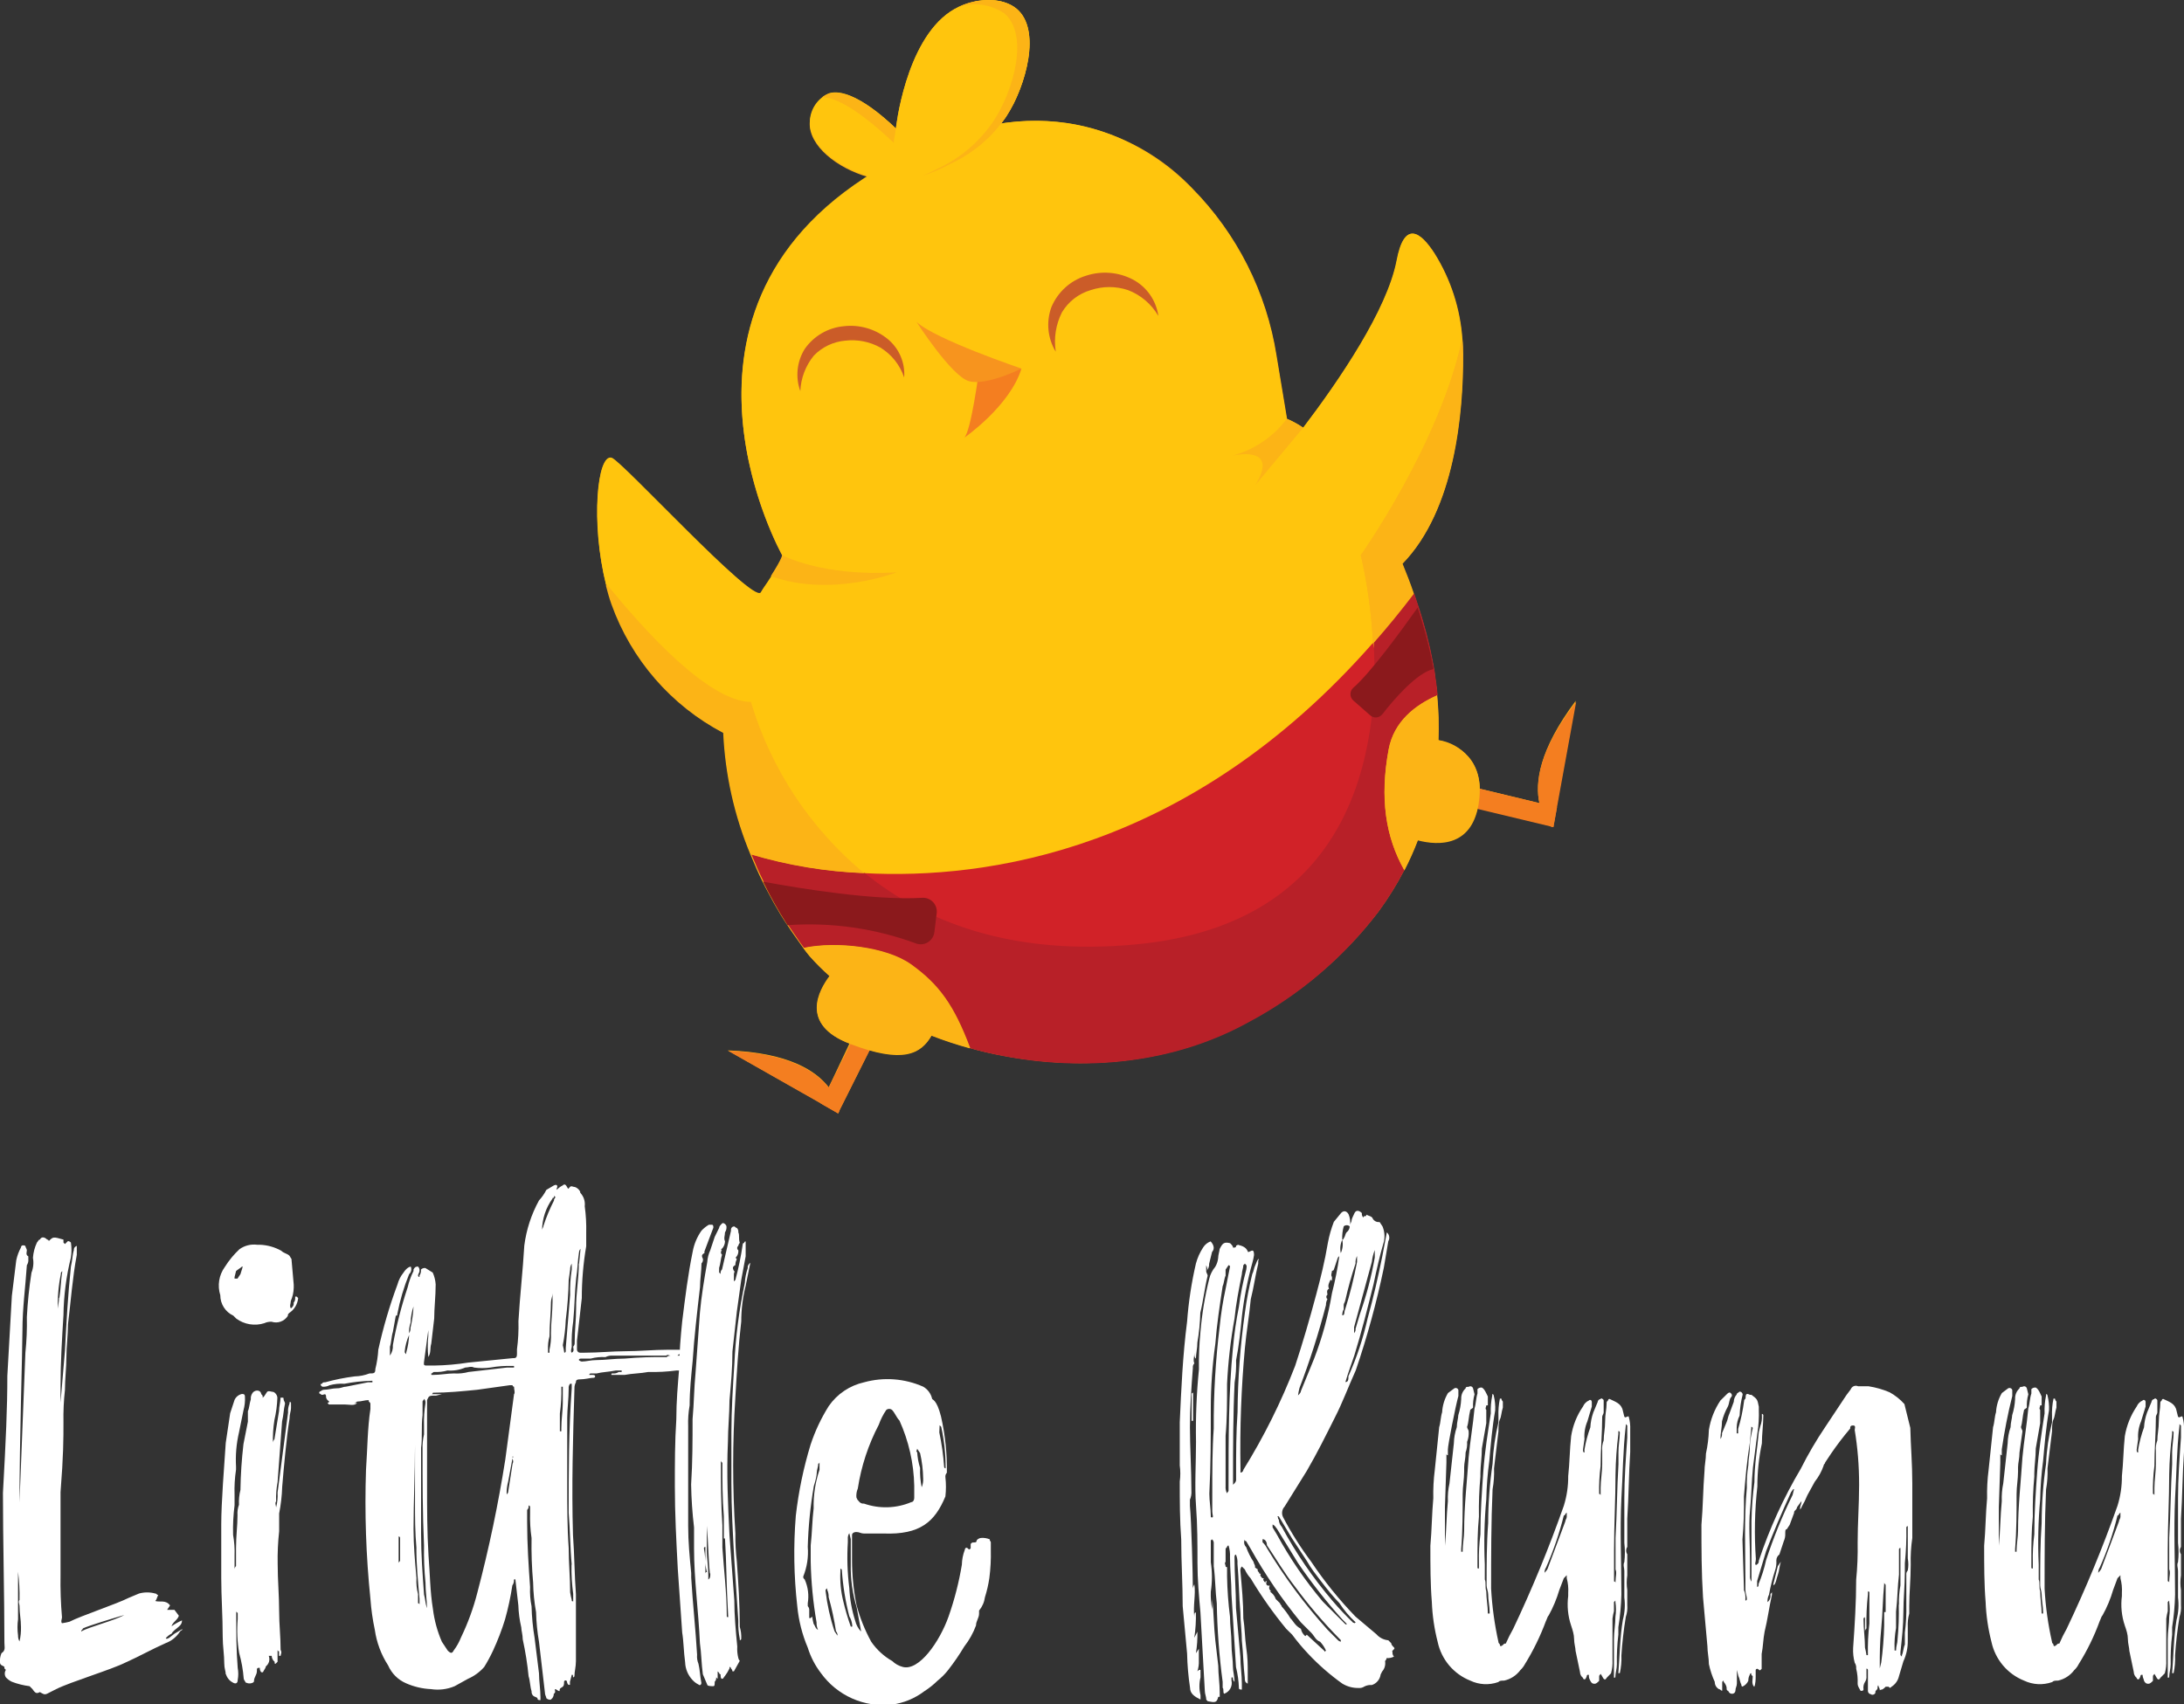<svg width="205" height="160" viewBox="0 0 205 160" fill="none" xmlns="http://www.w3.org/2000/svg">
<rect x="0" y="0" width="205" height="160" fill="#333333" stroke="none"/>
<g clip-path="url(#clip0)">
<path d="M16.907 153.159C16.585 153.675 16.099 154.069 15.528 154.276C14.278 154.83 13.027 155.532 11.787 156.085C10.398 156.777 6.656 157.894 5.268 158.586L4.431 159.011C4.155 159.15 4.017 159.011 3.742 158.863C3.466 159.011 3.328 159.011 3.052 158.586L2.777 158.31C2.208 158.238 1.649 158.099 1.113 157.894C0.901 157.793 0.71 157.652 0.551 157.479C0.484 157.375 0.448 157.253 0.448 157.128C0.448 157.004 0.484 156.882 0.551 156.777L0.414 156.639V156.5C0.276 156.362 -1.45354e-05 156.362 -1.45354e-05 156.085C-0.026 155.788 0.022 155.489 0.138 155.215C0.551 154.938 0.414 154.662 0.414 154.227C0.414 150.054 0.276 144.479 0.276 140.168C0.551 135.156 0.689 132.259 0.689 129.175L1.113 121.661L1.526 118.319C1.615 117.898 1.764 117.492 1.969 117.113C1.969 116.975 2.107 116.837 2.383 116.975C2.383 117.113 2.521 117.252 2.521 117.39C2.521 117.529 2.383 117.815 2.659 117.954V118.23C2.679 118.426 2.63 118.622 2.521 118.784C2.383 120.87 2.107 122.818 2.107 124.914C2.107 126.723 1.831 135.344 1.831 141.058L2.383 127C2.498 125.89 2.544 124.774 2.521 123.658C2.592 122.261 2.736 120.868 2.954 119.486C3.13 119.044 3.177 118.56 3.092 118.092C3.128 117.595 3.255 117.109 3.466 116.659C3.604 116.52 3.604 116.382 3.742 116.382C3.88 116.105 4.155 116.105 4.431 116.382C4.431 116.382 4.579 116.382 4.579 116.52C4.992 116.105 4.992 116.105 5.957 116.382V116.659L6.095 116.797L6.381 116.52C6.487 116.53 6.585 116.579 6.656 116.659C6.726 117.121 6.726 117.59 6.656 118.053C6.216 119.829 5.981 121.65 5.957 123.48C5.819 125.705 5.682 127.929 5.682 130.153V131.686L6.095 126.822C6.233 124.172 6.381 121.533 6.656 118.913C6.794 118.359 6.794 117.805 6.932 117.38C6.932 117.242 6.932 117.103 7.208 116.965V117.805C6.794 120.03 6.656 122.116 6.381 124.34C6.381 125.329 6.233 126.426 6.233 127.405C6.233 128.384 6.095 129.511 6.095 130.499C5.983 131.514 5.937 132.534 5.957 133.554C5.957 135.087 5.957 136.619 5.682 140.099V147.889C5.659 149.209 5.705 150.529 5.819 151.844C5.819 151.982 5.682 152.259 5.819 152.398C6.055 152.365 6.288 152.319 6.519 152.259C7.621 151.696 10.95 150.588 12.062 150.025L13.047 149.61C13.546 149.471 14.074 149.471 14.573 149.61C14.711 149.61 14.711 149.748 14.849 149.748C14.711 150.025 14.711 150.173 14.573 150.312C14.987 150.45 15.558 150.173 15.962 150.727L15.686 151.142H16.375L16.789 151.696C16.651 152.121 16.237 152.259 16.099 152.684C16.409 152.468 16.738 152.282 17.084 152.131C17.084 152.546 16.799 152.684 16.661 152.823C16.523 152.961 16.247 153.099 16.109 153.376C15.899 153.48 15.712 153.624 15.558 153.801C15.696 153.94 15.696 153.801 15.834 153.801L16.385 153.376L17.084 152.961C17.192 153.02 17.055 153.02 16.907 153.159ZM1.969 152.744C1.969 152.052 1.831 151.488 1.831 150.766C1.831 150.628 1.694 150.351 1.831 150.213C1.851 149.327 1.805 148.442 1.694 147.563V152.022C1.624 152.527 1.624 153.039 1.694 153.544C1.686 153.741 1.734 153.937 1.831 154.108C1.936 153.661 1.982 153.202 1.969 152.744ZM5.573 121.849C5.711 121.009 5.711 120.178 5.849 119.338C5.711 119.486 5.711 119.486 5.711 119.624C5.483 120.719 5.39 121.838 5.435 122.956V123.104C5.406 122.679 5.544 122.264 5.544 121.849H5.573ZM7.651 153.159C8.35 152.744 10.703 152.17 11.668 151.626C10.684 151.913 8.35 152.615 7.789 152.882C7.759 153.02 7.621 153.02 7.621 153.159H7.651Z" fill="white"/>
<path d="M22.175 123.796L21.899 123.52C21.534 123.351 21.225 123.081 21.008 122.741C20.792 122.401 20.677 122.005 20.678 121.602C20.536 121.158 20.501 120.686 20.574 120.226C20.648 119.766 20.829 119.329 21.102 118.952C21.487 118.337 21.95 117.776 22.48 117.281C22.963 116.937 23.557 116.788 24.144 116.866H24.42C25.11 116.896 25.784 117.086 26.389 117.42C26.675 117.706 27.088 117.706 27.226 117.983C27.364 118.26 27.364 118.122 27.364 118.26L27.571 120.613V120.89C27.562 121.322 27.468 121.749 27.295 122.145C27.295 122.422 27.157 122.561 27.295 122.837C27.391 122.783 27.468 122.702 27.517 122.603C27.567 122.504 27.585 122.393 27.571 122.284C27.709 122.145 27.709 122.007 27.709 121.73H27.847L27.985 121.869C27.96 122.148 27.873 122.419 27.73 122.66C27.586 122.902 27.391 123.108 27.157 123.263C27.02 123.401 27.02 123.401 27.02 123.539C26.863 123.789 26.628 123.979 26.351 124.08C26.075 124.18 25.773 124.185 25.493 124.093C25.256 124.084 25.02 124.131 24.804 124.231C24.363 124.371 23.895 124.404 23.438 124.328C22.981 124.253 22.549 124.071 22.175 123.796V123.796ZM21.19 157.192C21.19 156.916 21.052 156.639 21.052 156.204C21.052 155.373 20.905 154.533 20.905 153.702C20.905 151.725 20.767 149.936 20.767 148.136V143.124C20.767 141.038 21.052 137.558 21.19 135.462L21.604 132.684L22.017 131.429C22.081 131.289 22.177 131.166 22.297 131.07C22.416 130.974 22.557 130.907 22.707 130.875C22.854 130.875 22.992 130.875 22.992 131.152C23.015 131.575 22.968 131.999 22.854 132.407L22.431 134.493C22.187 135.542 22.094 136.621 22.155 137.697V137.973C22.037 138.755 21.99 139.546 22.017 140.336V141.325C21.899 142.246 21.853 143.175 21.88 144.103C21.996 144.755 22.042 145.418 22.017 146.08V147.306C22.032 147.201 22.08 147.104 22.155 147.029V145.329C22.155 144.212 22.293 143.243 22.293 142.264C22.268 141.928 22.315 141.591 22.431 141.275C22.408 140.806 22.454 140.337 22.569 139.881C22.59 138.441 22.685 137.002 22.854 135.571L23.268 133.475V132.486C23.406 132.21 23.406 131.785 23.544 131.369C23.523 131.174 23.572 130.978 23.681 130.816C23.819 130.539 24.371 130.4 24.509 130.816C24.509 130.954 24.656 130.954 24.656 131.093V131.231L24.794 131.093L25.07 130.677C25.208 130.539 25.483 130.677 25.621 130.677C25.759 130.677 26.035 130.954 26.035 131.231C26.012 131.934 25.919 132.632 25.759 133.317C25.64 134.055 25.594 134.804 25.621 135.551C25.611 135.475 25.618 135.396 25.642 135.323C25.666 135.249 25.706 135.182 25.759 135.126L26.192 132.477C26.192 132.061 26.33 131.636 26.33 131.221H26.478C26.616 131.221 26.616 131.221 26.616 131.359C26.616 131.498 26.754 131.636 26.754 131.775C26.616 132.338 26.616 132.892 26.478 133.445L26.055 139.15C25.941 139.746 25.894 140.353 25.917 140.959C25.779 141.107 25.917 141.384 25.917 141.523C26.038 141.068 26.084 140.598 26.055 140.129L27.039 132.615C27.018 132.328 27.066 132.04 27.177 131.775V131.636C27.315 131.636 27.315 131.636 27.315 131.775V132.2C27.315 132.477 27.177 132.753 27.177 133.188C26.901 134.859 26.626 137.924 26.488 139.595C26.461 140.435 26.365 141.271 26.202 142.096V143.767C26.09 144.784 26.044 145.808 26.064 146.832C26.064 148.364 26.202 149.797 26.202 151.28C26.202 152.536 26.34 153.643 26.34 154.899C26.488 155.176 26.34 155.314 26.34 155.462H26.192V155.037C26.156 155.037 26.121 155.023 26.095 154.997C26.069 154.971 26.055 154.935 26.055 154.899V156.016L25.917 156.154C25.779 156.293 25.779 156.154 25.779 156.016C25.695 155.95 25.627 155.866 25.579 155.77C25.531 155.674 25.505 155.569 25.503 155.462H25.227C25.293 155.635 25.302 155.824 25.253 156.002C25.203 156.18 25.097 156.338 24.952 156.451C24.952 156.589 24.814 156.728 24.676 157.005H24.528C24.476 156.95 24.436 156.885 24.412 156.813C24.388 156.741 24.381 156.664 24.39 156.589H24.253C24.216 156.589 24.181 156.604 24.155 156.63C24.129 156.656 24.115 156.691 24.115 156.728V156.866C24.115 157.281 23.839 157.43 23.839 157.855C23.839 157.993 23.425 158.132 23.15 157.993C23.113 157.993 23.078 157.979 23.052 157.953C23.026 157.927 23.012 157.891 23.012 157.855C22.937 157.78 22.889 157.683 22.874 157.578C22.812 156.775 22.67 155.98 22.451 155.205C22.27 154.151 22.224 153.078 22.313 152.012V151.448L22.175 151.31V151.587C22.175 153.258 22.175 154.928 22.313 156.599C22.383 156.968 22.383 157.347 22.313 157.716C22.313 157.993 22.175 158.132 21.899 157.993C21.623 157.855 21.348 157.617 21.21 157.192H21.19ZM22.293 120.04L22.569 119.624C22.707 119.199 22.854 118.784 22.707 118.922C22.559 119.061 22.293 119.199 22.155 119.338L22.017 119.901V120.04H22.293Z" fill="white"/>
<path d="M64.595 128.245C64.457 128.245 64.457 128.394 64.457 128.394C64.457 128.394 64.457 128.67 64.319 128.67H63.482C62.611 128.785 61.732 128.832 60.853 128.809C60.154 128.947 59.327 128.947 58.628 129.086H57.387C57.387 128.947 57.387 128.947 57.525 128.947C57.719 128.968 57.915 128.919 58.076 128.809H58.352V128.67H57.801C57.111 128.809 56.55 128.809 55.999 128.947H55.447C55.411 128.947 55.376 128.962 55.35 128.988C55.324 129.014 55.309 129.049 55.309 129.086H55.585C55.723 129.086 55.861 129.086 55.861 129.224C55.861 129.362 55.723 129.362 55.585 129.362C55.447 129.362 54.886 129.501 54.472 129.501C54.059 129.501 54.059 129.639 54.059 129.778C53.962 129.949 53.914 130.144 53.921 130.341C53.783 134.928 53.645 139.526 53.783 144.113C53.921 145.922 53.921 147.87 54.059 149.679V155.947C54.059 156.5 53.921 156.935 53.921 157.341C53.921 157.377 53.906 157.413 53.881 157.439C53.855 157.464 53.82 157.479 53.783 157.479V157.341C53.783 157.192 53.645 157.192 53.645 157.341L53.498 157.894V158.181H53.36C53.281 158.109 53.231 158.011 53.222 157.904C53.222 157.867 53.207 157.832 53.181 157.806C53.156 157.78 53.121 157.766 53.084 157.766C53.047 157.766 53.012 157.78 52.986 157.806C52.961 157.832 52.946 157.867 52.946 157.904C52.946 158.181 52.946 158.319 52.67 158.458C52.395 158.596 52.67 158.873 52.395 158.735C52.119 158.596 52.257 158.596 52.119 158.596C51.981 158.596 52.257 158.873 51.981 159.021C51.982 159.171 51.933 159.317 51.843 159.437L51.696 159.575C51.621 159.585 51.545 159.577 51.473 159.553C51.401 159.529 51.336 159.489 51.282 159.437C51.282 159.298 51.144 159.16 51.144 158.873L50.593 154.147C50.433 153.226 50.341 152.294 50.317 151.359C50.15 150.442 50.058 149.513 50.041 148.581C49.918 147.191 49.869 145.795 49.894 144.399C49.779 143.617 49.733 142.827 49.756 142.037V141.483C49.756 141.446 49.741 141.411 49.715 141.385C49.69 141.359 49.654 141.345 49.618 141.345V141.483C49.608 141.589 49.559 141.688 49.48 141.76V142.877C49.48 144.963 49.618 147.049 49.756 148.997C49.728 149.603 49.774 150.211 49.894 150.806C49.919 151.8 50.014 152.791 50.179 153.772L50.593 157.103C50.593 157.805 50.731 158.636 50.731 159.338V159.615C50.593 159.615 50.455 159.615 50.455 159.476C50.455 159.338 50.179 159.338 50.041 159.199C49.904 159.061 49.894 158.913 49.894 158.774C49.756 158.359 49.756 157.786 49.618 157.39C49.502 156.22 49.318 155.058 49.066 153.91C49.066 153.485 48.929 153.07 48.929 152.793C48.769 152.108 48.677 151.41 48.653 150.707L48.377 148.295V148.156C48.377 148.295 48.377 148.295 48.239 148.295C48.261 148.491 48.208 148.689 48.092 148.848C47.927 149.929 47.697 150.999 47.402 152.051C47.093 153.048 46.718 154.022 46.28 154.968C46.035 155.495 45.759 156.007 45.453 156.5C45.033 156.982 44.511 157.363 43.926 157.617L42.676 158.31C41.977 158.605 41.21 158.701 40.46 158.586C39.648 158.55 38.85 158.362 38.107 158.033C37.358 157.709 36.76 157.112 36.433 156.362C35.779 155.353 35.352 154.212 35.182 153.02C34.977 152.059 34.839 151.085 34.769 150.104C34.356 146.081 34.218 142.035 34.355 137.993C34.493 136.016 34.493 134.098 34.769 132.289V131.864C34.769 131.725 34.769 131.725 34.631 131.587C34.493 131.448 34.769 131.448 34.631 131.448C34.218 131.448 33.942 131.587 33.518 131.587C33.464 131.64 33.399 131.679 33.327 131.703C33.256 131.727 33.18 131.735 33.105 131.725H33.518C33.243 132.012 32.829 131.864 32.416 131.864C32.002 131.864 31.854 131.864 31.431 131.864H30.88L30.742 131.725C31.017 131.587 30.88 131.587 30.742 131.448C30.689 131.394 30.649 131.328 30.625 131.257C30.602 131.185 30.594 131.108 30.604 131.033L30.525 130.895C30.387 130.895 30.249 131.033 30.102 130.895C29.954 130.756 29.964 130.895 29.964 130.756C29.964 130.72 29.978 130.684 30.004 130.659C30.03 130.633 30.065 130.618 30.102 130.618C30.18 130.543 30.28 130.495 30.387 130.48C30.801 130.48 31.214 130.341 31.628 130.341C32.041 130.341 32.189 130.193 32.465 130.193L34.542 129.778H34.956V129.639H34.818C33.982 129.663 33.148 129.756 32.327 129.916C31.86 129.886 31.391 129.932 30.939 130.054C30.727 130.166 30.488 130.214 30.249 130.193L30.102 130.054C30.102 129.916 30.102 129.916 30.249 129.916C30.249 129.778 30.387 129.778 30.525 129.778C31.433 129.527 32.358 129.342 33.292 129.224C33.767 129.214 34.237 129.12 34.68 128.947C35.094 128.947 35.232 128.947 35.232 128.532C35.38 127.939 35.472 127.333 35.508 126.723C35.965 124.64 36.567 122.592 37.309 120.593C37.417 120.189 37.608 119.811 37.871 119.486C38.146 119.061 38.422 118.922 38.56 118.922C38.609 119.041 38.621 119.173 38.592 119.299C38.564 119.424 38.498 119.538 38.402 119.624C37.909 120.837 37.536 122.095 37.29 123.381C37.29 123.52 37.29 123.52 37.152 123.52L36.876 125.052C36.738 125.467 36.738 126.041 36.6 126.436V127.276C36.804 126.989 36.902 126.64 36.876 126.288C37.209 124.448 37.673 122.634 38.265 120.86C38.388 120.33 38.573 119.815 38.816 119.328V119.189C38.954 118.913 39.092 118.913 39.239 118.913C39.292 118.967 39.332 119.033 39.356 119.104C39.379 119.176 39.387 119.253 39.377 119.328C39.377 119.476 39.239 119.615 39.239 119.753C39.239 119.79 39.254 119.825 39.28 119.851C39.306 119.877 39.341 119.891 39.377 119.891V119.753C39.487 119.587 39.536 119.388 39.515 119.189C39.569 119.137 39.635 119.097 39.706 119.073C39.778 119.049 39.854 119.041 39.929 119.051L40.618 119.476C40.774 119.826 40.867 120.201 40.894 120.583C40.894 121.701 40.756 122.808 40.756 123.787L40.48 126.149C40.342 126.565 40.48 126.99 40.204 127.405C40.133 126.748 40.133 126.085 40.204 125.428V124.874L39.791 127.929V128.067C39.791 128.206 39.929 128.206 40.066 128.206H40.756C41.824 128.189 42.891 128.096 43.946 127.929L48.102 127.514C48.387 127.514 48.525 127.514 48.525 127.098V126.683C48.643 125.805 48.689 124.919 48.663 124.034C48.801 121.671 49.076 119.298 49.214 116.935C49.405 115.451 49.873 114.015 50.593 112.704C50.868 112.409 51.1 112.076 51.282 111.715L51.981 111.3C52.257 111.162 52.395 111.3 52.257 111.577V111.715C52.414 111.544 52.601 111.404 52.808 111.3C52.946 111.162 53.084 111.162 53.222 111.439C53.36 111.715 53.36 111.577 53.498 111.439C53.635 111.3 53.783 111.439 53.921 111.439C54.059 111.439 54.472 111.715 54.472 111.992C54.629 112.158 54.748 112.356 54.819 112.574C54.891 112.791 54.913 113.021 54.886 113.248C55 114.076 55.046 114.913 55.024 115.749V117.005C54.749 118.615 54.611 120.245 54.61 121.878L54.157 125.882V126.723C54.162 126.795 54.193 126.862 54.243 126.913C54.294 126.964 54.361 126.995 54.433 127H54.847C56.235 127 57.486 126.861 58.726 126.861C59.967 126.861 61.365 126.723 62.665 126.723H63.768C63.872 126.737 63.969 126.786 64.043 126.861C64.08 126.861 64.115 126.876 64.141 126.902C64.167 126.928 64.181 126.963 64.181 127H64.004C64.004 127.036 63.989 127.071 63.964 127.097C63.938 127.123 63.903 127.138 63.866 127.138C63.728 127.138 63.728 127.138 63.59 127.276H63.866C63.903 127.276 63.938 127.291 63.964 127.317C63.989 127.343 64.004 127.378 64.004 127.415C64.29 127.415 64.29 127.415 64.29 127.692C64.29 127.728 64.304 127.764 64.33 127.789C64.356 127.815 64.391 127.83 64.427 127.83C64.733 127.968 64.733 127.968 64.595 128.245ZM37.418 144.251V146.762C37.418 146.624 37.556 146.624 37.556 146.485V144.39C37.556 144.353 37.541 144.318 37.515 144.292C37.489 144.266 37.454 144.251 37.418 144.251V144.251ZM38.402 125.329C38.183 125.814 38.044 126.331 37.989 126.861C37.989 127 37.989 127 38.127 127.138V127C38.285 126.456 38.377 125.895 38.402 125.329V125.329ZM38.54 124.627C38.692 123.978 38.785 123.316 38.816 122.65C38.647 123.143 38.554 123.66 38.54 124.182C38.426 124.498 38.379 124.835 38.402 125.171C38.505 125.009 38.55 124.817 38.531 124.627H38.54ZM39.092 145.388C38.954 143.856 38.954 142.422 38.954 140.929V135.65C38.954 138.29 38.816 140.929 38.816 143.559C38.816 145.092 38.954 146.624 39.092 148.156C39.06 148.668 39.11 149.182 39.239 149.679V150.519C39.276 150.519 39.311 150.534 39.337 150.56C39.363 150.586 39.377 150.621 39.377 150.658V150.104C39.23 148.433 39.082 146.901 39.082 145.329L39.092 145.388ZM40.076 150.954C40.076 150.262 39.938 149.422 39.938 148.591C39.824 147.435 39.778 146.273 39.801 145.111C39.663 142.145 39.663 139.12 39.663 136.065C39.647 135.597 39.693 135.128 39.801 134.671V133.831C39.778 133.133 39.824 132.434 39.938 131.745V131.607C39.924 131.502 39.876 131.404 39.801 131.33C39.801 131.468 39.663 131.468 39.663 131.607V132.862C39.525 133.979 39.663 134.948 39.525 135.927V143.994C39.525 145.971 39.663 147.751 39.801 149.699C39.919 150.104 39.919 150.519 40.057 150.934L40.076 150.954ZM48.259 130.193C48.259 130.193 48.111 130.193 48.111 130.054H47.836L44.793 130.48C43.405 130.618 42.016 130.756 40.628 130.756C40.628 130.793 40.613 130.828 40.587 130.854C40.562 130.88 40.526 130.895 40.49 130.895H41.475L40.913 131.033H40.638C40.224 131.033 40.224 131.172 40.086 131.448V139.526C40.086 141.612 40.086 143.836 40.224 146.06C40.362 147.731 40.362 149.402 40.638 151.073C40.769 152.129 41.051 153.161 41.475 154.137L42.026 154.968C42.302 155.245 42.44 155.245 42.578 154.968C42.866 154.586 43.101 154.167 43.277 153.722C43.923 152.383 44.435 150.982 44.803 149.54C45.892 145.413 46.769 141.232 47.432 137.014L48.249 130.895C48.377 130.756 48.249 130.499 48.249 130.193H48.259ZM40.49 129.086H40.628C41.327 129.086 42.016 128.947 42.597 128.947C43.064 128.978 43.533 128.931 43.986 128.809L47.59 128.394H48.249V128.245H48.102C47.406 128.221 46.709 128.271 46.024 128.394C45.517 128.463 45.004 128.463 44.498 128.394C44.222 128.245 43.946 128.394 43.67 128.394C43.146 128.619 42.575 128.714 42.006 128.67C41.6 128.785 41.177 128.832 40.756 128.809C40.618 128.809 40.618 128.947 40.48 128.947L40.49 129.086ZM48.111 136.876C48.259 136.738 48.111 136.738 48.111 136.738V136.876L47.698 139.1C47.585 139.509 47.539 139.933 47.56 140.356C47.56 140.218 47.698 140.218 47.698 140.079L48.111 137.43C48.249 137.153 48.092 137.014 48.092 136.876H48.111ZM52.139 112.388C52.001 112.249 52.001 112.249 52.001 112.388C52.001 112.526 51.863 112.388 51.863 112.526C51.238 113.389 50.895 114.425 50.878 115.492C50.878 115.354 51.016 115.215 51.016 115.077C51.281 114.264 51.61 113.474 52.001 112.714C51.981 112.526 52.119 112.526 52.119 112.388H52.139ZM51.863 121.434C51.863 121.71 51.715 121.987 51.715 122.264C51.715 123.253 51.577 124.35 51.577 125.467C51.463 125.875 51.417 126.299 51.44 126.723V127H51.577V126.723C51.691 126.22 51.737 125.705 51.715 125.19C51.715 124.202 51.863 123.104 51.863 122.225V121.434ZM52.69 130.193C52.713 131.032 52.667 131.872 52.552 132.704V134.375H52.69V134.098C52.69 133.258 52.828 132.427 52.828 131.725V130.193H52.69ZM53.517 121.572C53.493 120.778 53.542 119.984 53.665 119.199V118.636C53.562 118.802 53.511 118.994 53.517 119.189L53.379 120.178C53.356 121.434 53.264 122.689 53.104 123.935C53.072 124.728 52.98 125.518 52.828 126.298C52.887 126.529 52.933 126.763 52.966 127C53.002 127 53.038 126.985 53.063 126.959C53.089 126.933 53.104 126.898 53.104 126.861V126.545L53.517 121.572ZM53.665 146.901C53.517 145.368 53.517 143.698 53.379 142.027C53.379 138.132 53.379 134.236 53.665 130.341V129.916H53.517C53.464 129.972 53.424 130.039 53.4 130.113C53.376 130.186 53.369 130.264 53.379 130.341C53.379 131.33 53.242 132.318 53.242 133.119V139.397C53.242 141.374 53.242 143.431 53.379 145.329C53.379 146.723 53.517 148.117 53.517 149.501C53.552 149.738 53.602 149.972 53.665 150.203C53.665 150.341 53.665 150.341 53.803 150.341V149.639C53.68 148.732 53.627 147.816 53.645 146.901H53.665ZM54.354 118.646L54.492 117.252C54.417 117.326 54.369 117.424 54.354 117.529C54.216 118.369 54.216 119.199 54.078 120.04C53.941 121.295 53.941 122.679 53.803 124.073C53.688 124.855 53.642 125.646 53.665 126.436C53.665 126.574 53.517 126.861 53.665 127C53.941 126.861 53.803 126.574 53.803 126.436C53.855 126.382 53.895 126.316 53.919 126.244C53.943 126.172 53.95 126.096 53.941 126.021C53.941 124.914 54.078 123.935 54.078 122.818C54.059 121.434 54.334 120.04 54.334 118.636L54.354 118.646ZM62.95 127.276C62.813 127.276 62.675 127.138 62.537 127.276H57.525C57.283 127.256 57.041 127.304 56.826 127.415C56.362 127.385 55.896 127.432 55.447 127.553H54.61C54.472 127.553 54.334 127.553 54.334 127.692C54.409 127.767 54.506 127.815 54.61 127.83C55.024 127.83 55.447 127.692 55.999 127.692C56.826 127.692 57.663 127.553 58.628 127.553C59.937 127.436 61.252 127.39 62.566 127.415C62.615 127.369 62.672 127.332 62.735 127.309C62.797 127.285 62.864 127.274 62.931 127.276H62.95Z" fill="white"/>
<path d="M65.56 156.204C65.698 156.757 65.698 157.321 65.835 158.013C65.835 158.151 65.698 158.29 65.56 158.151C65.352 158.048 65.165 157.907 65.008 157.736C64.579 157.284 64.33 156.69 64.309 156.065C64.171 155.077 64.171 154.088 64.034 153.277L63.62 147.306C63.482 144.666 63.344 142.155 63.344 139.516C63.344 137.42 63.344 135.334 63.482 133.248C63.482 131.577 63.62 130.045 63.758 128.384C63.758 126.99 63.896 125.418 64.034 124.063C64.309 121.839 64.585 119.615 65.018 117.519C65.147 116.807 65.429 116.132 65.845 115.541C66.047 115.324 66.279 115.137 66.535 114.988H66.82C66.958 114.988 66.958 115.126 66.958 115.265L66.535 116.382L66.121 117.489V117.647C65.845 117.786 65.845 117.924 65.983 118.201C65.993 118.276 65.985 118.352 65.962 118.424C65.938 118.496 65.898 118.562 65.845 118.616C65.845 119.308 65.707 120.148 65.707 120.84C65.432 123.213 65.156 125.576 65.018 127.761C64.88 129.155 64.733 130.549 64.733 131.943C64.616 132.595 64.57 133.258 64.595 133.92V143.243C64.595 144.775 64.733 146.159 64.88 147.692V148.117C65.018 150.48 65.294 152.981 65.432 155.354C65.404 155.643 65.448 155.935 65.56 156.204V156.204ZM69.302 155.65C69.316 155.755 69.365 155.852 69.439 155.927L68.888 156.916H68.75C68.74 156.809 68.691 156.71 68.612 156.639C68.612 156.602 68.598 156.567 68.572 156.541C68.546 156.515 68.511 156.5 68.474 156.5V156.639C68.359 156.887 68.217 157.123 68.051 157.341C67.913 157.479 67.913 157.617 67.775 157.617C67.637 157.617 67.637 157.341 67.637 157.192C67.601 157.192 67.566 157.178 67.54 157.152C67.514 157.126 67.5 157.091 67.5 157.054L67.362 156.916V157.617L67.224 157.479C67.233 157.554 67.226 157.631 67.202 157.702C67.178 157.774 67.139 157.84 67.086 157.894C67.086 158.171 67.086 158.31 66.948 158.31C66.81 158.31 66.387 158.31 66.387 158.171L65.973 157.192C65.835 156.204 65.835 155.215 65.698 154.276C65.56 151.211 65.146 148.295 65.146 145.378V143.401C64.986 142.062 64.894 140.716 64.871 139.367C65.008 137.271 65.008 135.185 65.008 133.238C65.146 131.706 65.146 130.321 65.284 128.927L65.698 123.223C65.835 121.691 66.111 120.02 66.387 118.488C66.413 118.101 66.51 117.722 66.672 117.37L67.086 116.125L67.5 115.284C67.5 115.146 67.637 115.008 67.775 114.869C67.913 114.731 68.189 115.008 68.189 115.146C68.21 115.341 68.161 115.537 68.051 115.7C68.051 115.986 67.913 116.263 68.051 116.54C68.046 116.797 67.948 117.043 67.775 117.232C67.637 117.232 67.775 117.37 67.637 117.37H67.775C67.743 117.395 67.716 117.427 67.698 117.464C67.68 117.501 67.67 117.542 67.67 117.583C67.67 117.624 67.68 117.665 67.698 117.702C67.716 117.738 67.743 117.771 67.775 117.795C67.637 118.211 67.637 118.626 67.5 119.041V119.466L67.637 119.605V119.466C67.647 119.357 67.696 119.255 67.775 119.18L68.612 115.561V115.423C68.617 115.351 68.647 115.283 68.698 115.232C68.749 115.181 68.816 115.151 68.888 115.146C69.026 115.146 69.026 115.284 69.164 115.284C69.216 115.339 69.256 115.404 69.28 115.476C69.304 115.548 69.311 115.624 69.302 115.7C69.439 115.986 69.302 116.263 69.439 116.688C69.365 116.763 69.316 116.86 69.302 116.965C69.269 116.989 69.243 117.02 69.224 117.056C69.206 117.092 69.197 117.132 69.197 117.173C69.197 117.213 69.206 117.253 69.224 117.289C69.243 117.325 69.269 117.356 69.302 117.38C69.322 117.578 69.273 117.778 69.164 117.944C69.026 118.082 69.026 118.082 69.164 118.221C69.068 118.389 69.02 118.58 69.026 118.774C68.75 118.913 68.75 119.051 68.888 119.328C69.026 119.328 68.888 119.476 68.888 119.615V120.307L69.026 120.168C69.322 119.069 69.552 117.953 69.715 116.827C69.715 116.808 69.719 116.79 69.726 116.774C69.733 116.757 69.743 116.742 69.755 116.729C69.768 116.716 69.784 116.706 69.8 116.699C69.817 116.692 69.835 116.688 69.853 116.688C69.853 116.652 69.868 116.616 69.893 116.59C69.919 116.564 69.954 116.55 69.991 116.55V117.944L69.577 120.168L69.164 123.134L68.75 126.891C68.75 128.423 68.612 129.946 68.474 131.478C68.474 132.734 68.327 134.128 68.327 135.373C68.189 138.339 68.327 141.226 68.474 144.142L68.927 150.272C68.927 151.656 69.065 153.188 69.203 154.582C69.18 154.948 69.213 155.315 69.302 155.67V155.65ZM66.347 147.573C66.233 147.165 66.187 146.741 66.21 146.317V145.23C66.173 145.23 66.138 145.245 66.112 145.271C66.086 145.296 66.072 145.332 66.072 145.368C66.186 145.964 66.232 146.571 66.21 147.178V147.731C66.209 147.709 66.213 147.687 66.222 147.667C66.231 147.647 66.245 147.63 66.263 147.616C66.28 147.603 66.3 147.593 66.322 147.589C66.344 147.585 66.366 147.586 66.387 147.593L66.347 147.573ZM66.633 147.711C66.485 146.317 66.485 144.746 66.347 143.263V145.625C66.347 146.317 66.485 147.019 66.485 147.85V148.295C66.672 148.156 66.672 148.008 66.672 147.731L66.633 147.711ZM68.327 151.261C68.189 149.036 68.189 146.673 68.051 144.439H67.943V142.353C67.805 140.682 67.805 139.011 67.805 137.341C67.667 137.202 67.667 137.202 67.667 137.064V137.202C67.667 139.18 67.667 141.157 67.805 143.193V145.279C67.943 147.365 68.218 149.59 68.218 151.676C68.218 151.824 68.218 151.824 68.356 151.824L68.327 151.261ZM70.414 118.557V118.636L69.991 120.722C69.718 121.815 69.579 122.937 69.577 124.063C69.302 126.426 69.164 128.799 69.026 131.162C68.75 135.425 68.75 139.701 69.026 143.965C69.016 144.85 69.062 145.735 69.164 146.614C69.302 148.591 69.439 150.648 69.439 152.734C69.546 153.096 69.592 153.473 69.577 153.851C69.577 153.888 69.563 153.923 69.537 153.949C69.511 153.975 69.476 153.989 69.439 153.989V153.851C69.326 153.302 69.279 152.741 69.302 152.18L68.927 146.486C68.79 143.974 68.652 141.612 68.652 139.249V134.513C68.652 132.427 68.79 130.193 68.927 128.107C69.043 125.533 69.372 122.974 69.912 120.455C69.938 119.98 70.031 119.51 70.188 119.061C70.178 118.985 70.186 118.908 70.212 118.835C70.237 118.763 70.28 118.698 70.335 118.646L70.414 118.557Z" fill="white"/>
<path d="M93.003 144.815V145.507C93.025 146.392 92.979 147.278 92.865 148.156C92.775 148.766 92.637 149.368 92.451 149.956C92.389 150.418 92.198 150.853 91.9 151.211V151.488C91.9 151.913 91.614 152.19 91.614 152.605C91.351 153.318 90.979 153.985 90.512 154.582C90.05 155.356 89.54 156.098 88.985 156.807C88.696 157.173 88.366 157.505 88.001 157.795C87.623 158.168 87.207 158.499 86.76 158.784C85.868 159.461 84.816 159.894 83.707 160.04C82.436 160.181 81.15 159.981 79.98 159.46C78.811 158.939 77.8 158.115 77.051 157.074C76.504 156.359 76.087 155.552 75.82 154.691C75.294 153.451 74.962 152.137 74.835 150.796C74.515 147.976 74.469 145.132 74.698 142.304C74.957 140.041 75.421 137.808 76.086 135.63C76.505 134.359 77.077 133.144 77.79 132.012C78.577 130.875 79.762 130.078 81.108 129.778C82.951 129.27 84.913 129.417 86.662 130.193C86.868 130.313 87.047 130.474 87.19 130.666C87.332 130.858 87.434 131.077 87.489 131.31C87.489 131.448 87.902 131.31 88.326 132.981C88.721 134.715 88.906 136.491 88.877 138.27C88.825 138.324 88.785 138.39 88.761 138.462C88.737 138.534 88.73 138.61 88.739 138.685C88.808 139.286 88.808 139.893 88.739 140.494C87.754 142.867 86.376 144.113 82.91 143.974H81.078C80.803 143.974 80.665 143.836 80.389 143.836C80.113 143.836 79.976 143.974 79.976 144.113V146.486C79.977 147.886 80.115 149.284 80.389 150.658C80.708 151.87 81.174 153.039 81.778 154.138C82.29 154.882 82.963 155.501 83.747 155.947C84.022 156.213 84.361 156.404 84.731 156.5C86.258 156.916 88.198 154.138 89.035 151.775C89.592 150.19 90.01 148.559 90.285 146.901C90.296 146.424 90.389 145.952 90.561 145.507C90.561 145.368 90.699 145.23 90.837 145.368C90.974 145.507 90.974 145.507 91.112 145.368V144.953C91.25 144.815 91.25 144.815 91.388 144.815C91.526 144.815 91.664 144.815 91.664 144.676C91.664 144.538 91.949 144.39 92.087 144.39C92.37 144.368 92.654 144.415 92.914 144.528C92.865 144.676 93.003 144.676 93.003 144.815ZM76.805 137.42C76.805 137.706 76.667 137.983 76.667 138.26C76.667 138.537 76.529 139.091 76.391 139.516C76.064 141.404 75.873 143.314 75.82 145.23C75.898 146.177 75.753 147.128 75.397 148.008C75.397 148.156 75.397 148.156 75.535 148.295C75.846 148.992 75.945 149.766 75.82 150.519V150.796C75.873 150.85 75.912 150.916 75.936 150.988C75.96 151.06 75.968 151.136 75.958 151.211V151.913H76.096L76.234 151.775C76.266 152.008 76.312 152.239 76.372 152.467C76.51 152.605 76.51 152.882 76.785 153.02C76.685 152.804 76.638 152.567 76.647 152.328C76.321 150.444 76.136 148.537 76.096 146.624V145.092C76.234 143.836 76.234 142.719 76.372 141.612C76.341 140.382 76.528 139.157 76.923 137.993V137.291C76.921 137.323 76.908 137.353 76.887 137.377C76.865 137.4 76.836 137.415 76.805 137.42ZM78.607 153.564C78.616 153.489 78.609 153.413 78.585 153.341C78.561 153.269 78.522 153.203 78.469 153.149C78.304 152.068 78.074 150.998 77.78 149.946C77.789 149.707 77.742 149.47 77.642 149.254V149.115L77.494 149.254V149.392C77.645 150.67 77.925 151.929 78.331 153.149L78.607 153.564ZM79.995 152.576C79.966 152.281 79.872 151.998 79.719 151.745C79.353 150.33 79.119 148.884 79.02 147.425C79.02 147.388 79.006 147.353 78.98 147.327C78.954 147.301 78.919 147.286 78.883 147.286V147.563C78.838 148.501 78.93 149.44 79.158 150.351C79.347 151.151 79.58 151.94 79.857 152.714H79.995V152.576ZM80.822 153.129L80.409 150.905C80.014 149.598 79.828 148.236 79.857 146.871V144.498L79.719 143.945C79.61 144.107 79.561 144.303 79.582 144.498V144.785C79.492 146.223 79.538 147.666 79.719 149.096C79.769 150.137 79.954 151.167 80.271 152.16C80.36 152.533 80.543 152.877 80.803 153.159L80.822 153.129ZM80.409 140.603C80.409 140.742 80.547 140.88 80.684 141.028C80.739 141.081 80.804 141.121 80.876 141.145C80.947 141.169 81.023 141.176 81.098 141.167C82.544 141.674 84.127 141.624 85.539 141.028C85.677 141.028 85.815 140.88 85.815 140.603V139.496C85.771 137.379 85.298 135.294 84.426 133.366C84.151 133.09 84.013 132.674 83.737 132.378C83.66 132.312 83.562 132.275 83.461 132.275C83.36 132.275 83.262 132.312 83.186 132.378C82.895 132.807 82.66 133.272 82.487 133.762C81.504 135.635 80.838 137.66 80.517 139.753C80.4 140.03 80.356 140.333 80.389 140.633L80.409 140.603ZM86.09 136.293C86.116 136.813 86.209 137.328 86.366 137.825C86.342 138.432 86.392 139.039 86.514 139.634C86.626 139.369 86.673 139.081 86.652 138.794C86.638 137.999 86.542 137.207 86.366 136.431L86.09 136.016C86.071 136.184 85.933 136.322 86.071 136.322L86.09 136.293ZM88.168 134.484C88.393 135.549 88.544 136.63 88.621 137.716C88.621 137.753 88.635 137.788 88.661 137.814C88.687 137.84 88.722 137.855 88.759 137.855V137.716C88.758 136.453 88.62 135.193 88.345 133.96L88.198 133.811L88.168 134.484Z" fill="white"/>
<path d="M112.549 156.777H112.686V157.479C112.549 158.027 112.549 158.602 112.686 159.15V159.565C112.125 159.288 111.702 159.011 111.702 158.448C111.541 157.387 111.449 156.317 111.426 155.245L111.013 150.796C111.013 148.71 110.875 146.624 110.875 144.528C110.737 142.719 110.737 140.91 110.737 139.1C110.806 138.595 110.806 138.083 110.737 137.578V133.534C110.875 130.48 111.013 127.276 111.426 124.073C111.562 122.242 111.838 120.424 112.253 118.636C112.398 118.091 112.631 117.573 112.942 117.103C113.106 116.848 113.348 116.653 113.632 116.55C113.907 116.827 114.055 117.242 113.77 117.538L113.494 118.656C113.501 118.784 113.479 118.912 113.432 119.032C113.384 119.151 113.311 119.259 113.218 119.348C113.356 119.209 113.356 119.071 113.218 118.794V119.348C113.218 119.496 113.356 119.634 113.356 119.773C113.08 120.88 112.942 122.136 112.667 123.253C112.643 124.184 112.551 125.113 112.391 126.031C112.391 126.584 112.253 127.148 112.253 127.563C112.106 127.425 112.106 127.286 112.106 127.009C112.106 127.425 111.968 127.702 112.106 127.998C112.052 128.054 112.012 128.121 111.988 128.195C111.964 128.268 111.957 128.347 111.968 128.423C111.83 130.223 111.692 132.18 111.692 133.989C111.692 135.798 111.83 138.023 111.83 139.97C111.851 140.254 111.804 140.539 111.692 140.801V141.374C111.83 142.907 111.968 147.771 111.968 149.441C111.927 149.202 111.976 148.955 112.106 148.749C112.253 149.738 111.968 150.727 112.106 151.814C112.106 151.527 112.106 151.389 112.253 151.389C112.27 152.183 112.22 152.976 112.106 153.762L112.391 153.198C112.41 153.873 112.363 154.549 112.253 155.215L112.529 154.8V155.917C112.545 156.252 112.498 156.588 112.391 156.906L112.549 156.777ZM111.849 130.895C111.849 130.858 111.864 130.823 111.89 130.797C111.916 130.771 111.951 130.756 111.987 130.756V133.396H111.849V130.895ZM130.706 155.106C130.696 155.183 130.704 155.261 130.728 155.334C130.751 155.408 130.791 155.475 130.844 155.531C130.632 155.643 130.393 155.691 130.155 155.67C130.138 155.776 130.086 155.874 130.007 155.947C130.039 156.122 130.031 156.302 129.983 156.473C129.935 156.644 129.849 156.803 129.731 156.935L129.593 157.212C129.562 157.438 129.468 157.651 129.321 157.826C129.175 158.001 128.983 158.131 128.766 158.201C128.525 158.18 128.283 158.228 128.067 158.339C127.905 158.449 127.71 158.498 127.516 158.478C126.978 158.488 126.448 158.344 125.989 158.062C124.837 157.241 123.769 156.307 122.799 155.274C122.258 154.703 121.751 154.098 121.283 153.465L120.721 152.912C119.495 151.423 118.382 149.843 117.393 148.186C117.165 147.938 116.978 147.654 116.842 147.346L116.566 147.069C116.514 147.123 116.474 147.189 116.45 147.261C116.426 147.332 116.419 147.409 116.428 147.484C116.566 149.016 116.704 150.45 116.704 151.943C116.842 152.773 116.842 153.752 116.98 154.721C117.118 155.69 117.118 156.253 117.118 157.084V158.072C116.842 157.934 116.842 157.795 116.842 157.519C116.704 156.401 116.704 155.284 116.566 154.039C116.566 153.198 116.428 152.229 116.428 151.389C116.29 149.857 116.29 148.334 116.153 146.802C116.174 146.515 116.127 146.227 116.015 145.962C115.877 145.962 115.877 146.1 115.877 146.238C115.877 147.771 116.015 149.441 116.015 150.974L116.428 155.571C116.428 156.401 116.566 157.232 116.566 158.072V158.626C116.428 158.626 116.29 158.626 116.29 158.487C116.268 157.82 116.176 157.158 116.015 156.51L115.591 149.689C115.591 148.581 115.453 147.326 115.453 146.209C115.476 145.834 115.429 145.459 115.316 145.101C115.279 145.101 115.244 145.116 115.218 145.142C115.192 145.168 115.178 145.203 115.178 145.24C115.04 145.378 115.04 145.378 115.04 145.517V146.634C114.902 146.772 115.04 146.911 115.04 147.049C115.04 147.187 115.178 147.049 115.178 147.187V148.018C115.201 149.278 115.293 150.535 115.453 151.785C115.453 152.615 115.591 153.445 115.591 154.286C115.591 155.126 115.729 155.818 115.729 156.51C115.729 156.925 115.877 157.351 115.877 157.904C115.821 157.852 115.779 157.787 115.753 157.714C115.728 157.642 115.719 157.565 115.729 157.489H115.591V157.766C115.652 158.024 115.615 158.295 115.488 158.527C115.36 158.759 115.152 158.935 114.902 159.021C114.764 158.873 114.902 158.596 114.764 158.458V157.904C114.438 155.459 114.254 152.996 114.213 150.529C114.075 149.412 114.075 148.166 113.927 147.049V144.825C113.916 144.716 113.867 144.614 113.789 144.538C113.651 144.538 113.651 144.686 113.651 144.686V146.663C113.79 147.584 113.79 148.521 113.651 149.441C113.629 150.002 113.675 150.563 113.789 151.112V150.124C113.927 151.369 113.927 152.625 114.075 154.019L114.351 156.382C114.351 157.212 114.488 158.052 114.488 158.883V159.308H114.351C114.213 159.862 114.075 159.862 113.366 159.723L113.228 159.585C113.228 159.308 113.09 159.031 113.09 158.745L112.677 151.369C112.539 149.837 112.401 148.314 112.401 146.782C112.401 144.973 112.401 143.164 112.263 141.354C112.125 139.545 112.263 137.4 112.263 135.363C112.22 133.089 112.312 130.815 112.539 128.552C112.518 127.39 112.564 126.228 112.677 125.072C112.818 123.381 113.094 121.705 113.504 120.059C113.601 119.648 113.794 119.266 114.065 118.942C114.218 118.69 114.312 118.406 114.341 118.112C114.341 117.835 114.479 117.41 114.479 117.271C114.754 116.718 114.892 116.579 115.463 116.718C115.601 116.856 115.739 116.995 115.739 117.133C115.887 117.133 116.025 117.133 116.025 116.995C116.025 116.856 116.162 116.995 116.162 116.856C116.714 116.995 116.99 117.133 117.147 117.548C117.285 117.548 117.423 117.41 117.561 117.41C117.698 117.41 117.708 117.697 117.708 117.835C117.674 118.069 117.624 118.3 117.561 118.527C117.1 120.169 116.771 121.845 116.576 123.539C116.438 124.933 116.3 126.317 116.025 127.711C116.048 128.41 116.001 129.108 115.887 129.797C115.739 132.862 115.739 135.927 115.739 138.843V139.397C115.887 139.259 116.025 139.11 116.025 138.972V138.408C116.025 136.431 116.025 134.513 116.162 132.566C116.186 129.446 116.416 126.332 116.852 123.243C117.014 122.025 117.244 120.817 117.541 119.624C117.689 119.338 117.689 119.061 117.827 118.784C117.964 118.507 117.964 118.369 118.102 118.23C118.24 118.092 118.102 118.369 118.102 118.369V118.636C117.827 119.753 117.689 120.86 117.403 121.977C117.265 123.51 116.99 125.042 116.852 126.565C116.508 130.314 116.37 134.08 116.438 137.845V138.26C116.51 138.255 116.577 138.225 116.628 138.174C116.679 138.123 116.709 138.055 116.714 137.983C118.632 134.893 120.257 131.63 121.568 128.235C122.258 126.149 122.947 123.787 123.538 121.562C123.951 120.03 124.365 118.359 124.64 116.688C124.766 116.013 124.954 115.351 125.202 114.711L125.891 113.871C126.167 113.594 126.442 113.732 126.59 114.019C126.716 114.332 126.764 114.672 126.728 115.008C126.728 114.869 126.866 114.731 126.866 114.592C126.866 114.454 127.004 114.177 127.142 113.89C127.279 113.604 127.555 113.614 127.831 113.89C127.82 113.967 127.827 114.045 127.851 114.119C127.875 114.192 127.915 114.26 127.969 114.315C127.969 114.279 127.983 114.244 128.009 114.218C128.035 114.192 128.07 114.177 128.107 114.177C128.244 114.177 128.244 114.177 128.244 114.039C128.53 114.177 128.668 114.177 128.806 114.315C128.856 114.453 128.952 114.57 129.077 114.645C129.203 114.721 129.35 114.751 129.495 114.731L129.771 115.146C129.952 115.587 130 116.072 129.908 116.54C129.495 117.934 129.219 119.18 128.924 120.573C128.372 122.798 127.811 125.032 127.122 127.257C126.846 128.087 126.57 128.789 126.285 129.758C126.57 129.758 126.57 129.481 126.57 129.204C127.351 127.46 127.955 125.642 128.372 123.777C128.924 121.799 129.357 119.881 129.751 117.934L130.174 115.7C130.292 115.801 130.37 115.941 130.396 116.095C130.421 116.248 130.391 116.406 130.312 116.54L129.889 119.041C129.21 122.296 128.332 125.505 127.26 128.651C126.57 130.173 126.009 131.705 125.29 133.099C124.453 134.77 123.626 136.441 122.651 138.112L120.574 141.453C120.452 141.584 120.374 141.749 120.35 141.926C120.325 142.103 120.355 142.283 120.436 142.442C121.203 143.905 122.085 145.303 123.075 146.624C124.304 148.462 125.694 150.186 127.23 151.775L129.2 153.436C129.484 153.76 129.883 153.962 130.312 153.999L130.588 154.276C130.588 154.414 130.726 154.553 130.864 154.691C131.001 154.83 130.568 154.968 130.706 155.106V155.106ZM115.04 121.008L115.453 118.922C115.453 118.886 115.439 118.851 115.413 118.825C115.387 118.799 115.352 118.784 115.316 118.784L115.04 119.199V119.763C114.902 120.04 114.902 120.455 114.764 120.751C114.488 122.561 114.213 124.37 114.075 126.179C113.796 128.164 113.655 130.166 113.651 132.17C113.651 134.948 113.651 137.598 113.514 140.237C113.514 140.929 113.651 141.631 113.651 142.323C113.651 142.462 113.651 142.462 113.789 142.462C113.927 142.462 113.789 142.185 113.789 141.908V140.237C113.789 138.151 113.789 136.065 113.927 134.118C113.908 130.906 114.095 127.696 114.488 124.508C114.605 123.332 114.789 122.163 115.04 121.008V121.008ZM115.729 126.574C115.844 125.267 116.032 123.966 116.29 122.679C116.441 121.505 116.672 120.342 116.98 119.199C116.98 119.061 117.118 118.784 116.842 118.646L116.704 118.784C116.704 119.061 116.566 119.338 116.566 119.624C116.29 121.008 116.015 122.402 115.877 123.796C115.511 125.819 115.277 127.863 115.178 129.916C115.178 131.587 115.178 133.258 115.04 134.79V139.526C115.018 139.765 115.066 140.005 115.178 140.218C115.178 140.079 115.316 140.079 115.316 139.941V139.397C115.316 135.067 115.316 130.756 115.729 126.545V126.574ZM124.463 154.968C124.329 154.661 124.142 154.38 123.912 154.137C123.498 153.999 123.36 153.574 123.085 153.297L122.1 152.309C120.327 150.146 118.749 147.83 117.383 145.388L116.97 144.696C116.951 144.696 116.932 144.692 116.915 144.685C116.897 144.677 116.882 144.666 116.869 144.652C116.856 144.638 116.846 144.622 116.84 144.604C116.833 144.586 116.831 144.567 116.832 144.548C116.78 144.665 116.766 144.795 116.791 144.921C116.815 145.046 116.878 145.161 116.97 145.25C117.145 145.741 117.38 146.21 117.669 146.644C117.669 146.782 117.807 146.92 117.807 147.059V147.197C117.945 147.197 117.945 147.336 118.083 147.336C117.945 147.474 118.22 147.613 118.22 147.751H118.358C118.22 147.889 118.358 148.028 118.496 148.176H118.634C118.496 148.314 118.634 148.453 118.772 148.591C118.772 148.453 118.772 148.453 118.91 148.453C118.772 148.73 118.91 148.868 119.048 148.868H119.185C119.048 149.145 119.185 149.283 119.323 149.422H119.185C119.448 149.583 119.646 149.831 119.747 150.124L120.16 150.539C120.16 150.677 120.298 150.677 120.298 150.816C120.609 151.161 120.886 151.535 121.125 151.933C121.411 152.21 121.549 152.625 122.11 152.921C122.162 153.194 122.309 153.439 122.523 153.614L122.661 153.475L124.325 155.007C124.325 155.106 124.325 155.106 124.463 154.968ZM125.852 153.979L125.714 153.841C124.214 152.318 122.825 150.69 121.558 148.967C120.574 147.711 119.756 146.317 118.919 145.072C118.919 144.795 118.782 144.508 118.506 144.508V144.795C118.676 144.953 118.816 145.14 118.919 145.349C120.566 148.075 122.468 150.638 124.601 153.001L125.586 153.989C125.66 154.064 125.757 154.113 125.861 154.128L125.852 153.979ZM126.403 152.447L125.989 152.032C124.487 150.365 123.099 148.597 121.834 146.743L119.865 143.539C119.727 143.401 119.727 143.263 119.451 143.124V143.401L119.865 144.093C121.084 146.321 122.522 148.421 124.158 150.361L126.236 152.447C126.236 152.447 126.403 152.605 126.403 152.467V152.447ZM127.24 152.309C126.659 151.771 126.146 151.163 125.714 150.499C125.162 149.936 124.601 149.244 124.05 148.522C123.498 147.8 123.065 147.266 122.661 146.545L121.283 144.449L120.032 142.363H119.894C120.032 142.501 119.894 142.64 120.032 142.64C120.036 142.9 120.134 143.149 120.308 143.342C121.642 145.813 123.233 148.136 125.054 150.272C125.673 151.002 126.33 151.699 127.023 152.358C127.102 152.328 127.102 152.467 127.24 152.328V152.309ZM121.834 131.013C121.972 130.875 122.11 130.737 122.11 130.598L123.36 127.533C124.119 125.555 124.677 123.505 125.024 121.414C125.319 120.268 125.55 119.106 125.714 117.934L125.576 118.072L125.162 119.318V119.18C125.162 119.216 125.148 119.251 125.122 119.277C125.096 119.303 125.061 119.318 125.024 119.318C125.024 119.466 124.887 119.743 125.024 119.881V120.297C125.024 120.26 125.01 120.225 124.984 120.199C124.958 120.173 124.923 120.158 124.887 120.158C124.749 120.435 124.601 120.712 124.749 120.989C124.463 121.137 124.601 121.414 124.601 121.552C124.569 121.576 124.542 121.607 124.524 121.643C124.506 121.679 124.496 121.719 124.496 121.76C124.496 121.8 124.506 121.84 124.524 121.876C124.542 121.912 124.569 121.944 124.601 121.967C124.505 122.136 124.457 122.327 124.463 122.521C123.779 125.166 122.947 127.77 121.972 130.321C121.912 130.556 121.866 130.793 121.834 131.033V131.013ZM125.852 117.647C126.033 117.255 126.081 116.814 125.989 116.392C126.026 116.392 126.061 116.377 126.087 116.351C126.113 116.325 126.127 116.29 126.127 116.253C126.265 116.115 126.265 115.838 126.403 115.69C126.49 115.626 126.561 115.542 126.61 115.446C126.66 115.35 126.687 115.244 126.689 115.136C126.61 115.069 126.511 115.032 126.408 115.032C126.305 115.032 126.206 115.069 126.127 115.136C126.014 115.544 125.967 115.968 125.989 116.392C125.808 116.784 125.76 117.225 125.852 117.647V117.647ZM126.265 122.096C126.265 122.234 126.127 122.373 126.127 122.511V122.926C126.032 123.098 125.984 123.293 125.989 123.49C126.265 123.49 126.127 123.213 126.265 122.926C126.723 121.467 127.094 119.981 127.378 118.478V117.924C127.266 118.136 127.219 118.377 127.24 118.616C126.855 119.768 126.53 120.94 126.265 122.126V122.096ZM127.102 124.597V125.161C127.155 125.106 127.194 125.041 127.218 124.969C127.242 124.897 127.25 124.821 127.24 124.746L127.654 123.352C128.261 121.63 128.726 119.861 129.042 118.062V117.36C128.902 117.719 128.809 118.095 128.766 118.478L127.102 124.597Z" fill="white"/>
<path d="M153.019 134.236V136.322C152.881 138.408 152.881 140.494 152.743 142.58V145.23C152.676 145.333 152.641 145.453 152.641 145.576C152.641 145.699 152.676 145.819 152.743 145.922V147.899C152.674 148.361 152.674 148.831 152.743 149.293V150.687C152.774 151.065 152.727 151.445 152.605 151.804C152.407 153.003 152.269 154.21 152.192 155.423C152.216 155.98 152.166 156.539 152.044 157.084H151.906C152.044 155.423 152.044 153.752 152.33 152.081C152.512 151.398 152.559 150.686 152.467 149.985V147.484C152.467 147.207 152.33 146.93 152.467 146.654C152.536 146.052 152.536 145.445 152.467 144.844V140.662C152.467 138.853 152.605 136.906 152.743 134.958V133.841L152.605 133.702V133.841C152.33 136.214 152.33 138.438 152.192 140.662C152.044 143.727 152.192 146.654 152.192 149.708C152.165 150.735 152.07 151.759 151.906 152.773V153.465C151.795 154.39 151.749 155.322 151.768 156.253C151.768 156.668 151.63 157.084 151.63 157.37C151.63 157.509 151.63 157.509 151.493 157.509V153.89C151.493 153.188 151.63 152.496 151.63 151.804C151.699 151.342 151.699 150.872 151.63 150.41V150.272L151.493 150.41V151.261C151.432 151.491 151.386 151.726 151.355 151.963V155.858C151.377 156.278 151.331 156.699 151.217 157.103L150.803 157.528C150.665 157.805 150.528 157.667 150.39 157.39C150.252 157.113 150.242 157.242 150.242 157.103C150.242 157.242 150.104 157.242 150.104 157.39V157.805C149.966 157.944 149.828 158.082 149.691 158.082C149.553 158.082 149.415 158.082 149.277 157.805C149.139 157.528 149.139 157.528 149.139 157.242H149.001C148.864 157.39 149.001 157.39 148.863 157.528C148.863 157.565 148.849 157.6 148.823 157.626C148.797 157.652 148.762 157.667 148.726 157.667C148.689 157.667 148.654 157.652 148.628 157.626C148.602 157.6 148.588 157.565 148.588 157.528C148.501 157.462 148.43 157.377 148.38 157.28C148.331 157.182 148.304 157.075 148.302 156.965L147.889 154.988C147.889 154.711 147.751 154.296 147.751 153.88C147.751 153.465 147.613 153.04 147.475 152.625C147.172 151.729 147.078 150.775 147.199 149.837V149.56C147.229 149.094 147.183 148.627 147.062 148.176V147.889L146.786 148.176L146.362 149.283C146.12 150.104 145.79 150.897 145.378 151.646C145.24 151.794 145.24 151.933 145.102 152.21C144.58 153.616 143.921 154.968 143.133 156.243C143.023 156.45 142.88 156.637 142.709 156.797C142.337 157.301 141.794 157.653 141.183 157.786C140.907 157.786 140.769 157.786 140.632 157.924C139.772 158.229 138.826 158.179 138.003 157.786C137.237 157.481 136.558 156.991 136.025 156.36C135.493 155.729 135.123 154.976 134.95 154.167C134.633 152.938 134.448 151.679 134.399 150.41C134.261 148.74 134.261 146.93 134.261 145.121C134.399 143.589 134.399 142.155 134.536 140.662C134.517 139.78 134.563 138.898 134.674 138.023L135.088 133.989C135.226 133.564 135.226 133.001 135.364 132.595C135.399 131.956 135.588 131.335 135.915 130.786L136.476 130.371C136.51 130.343 136.55 130.324 136.593 130.315C136.636 130.307 136.68 130.31 136.722 130.324C136.763 130.338 136.8 130.362 136.83 130.395C136.859 130.427 136.88 130.466 136.89 130.509V131.063C136.614 132.051 135.905 135.66 135.905 136.075V136.629C135.869 136.629 135.834 136.614 135.808 136.588C135.782 136.562 135.767 136.527 135.767 136.49V137.321L135.629 141.503V145.121C135.767 143.727 135.767 142.333 135.905 140.939C135.881 140.381 135.931 139.823 136.053 139.278L136.466 135.512C136.478 134.993 136.571 134.479 136.742 133.989C136.742 133.564 136.88 133.149 136.88 132.872C137.039 132.376 137.131 131.86 137.156 131.34C137.148 131.154 137.181 130.97 137.252 130.799C137.324 130.628 137.432 130.475 137.569 130.351C137.569 130.203 137.707 130.203 137.855 130.203C137.89 130.177 137.93 130.161 137.973 130.154C138.016 130.148 138.06 130.153 138.101 130.167C138.141 130.182 138.178 130.206 138.207 130.238C138.236 130.27 138.257 130.309 138.268 130.351L138.406 130.905C138.292 131.313 138.245 131.737 138.268 132.16C138.131 132.299 137.993 132.299 137.993 132.437C137.855 132.991 137.855 133.544 137.707 133.969C137.707 134.108 137.855 134.246 137.855 134.385C137.881 134.721 137.831 135.059 137.707 135.373C137.731 135.709 137.684 136.046 137.569 136.362C137.569 136.916 137.431 137.351 137.431 137.756V138.171C137.431 138.863 137.294 139.565 137.294 140.257C137.294 141.928 137.294 143.737 137.156 145.408V145.685H137.294V145.546C137.294 144.993 137.431 144.291 137.431 143.737C137.431 141.374 137.707 139.002 137.855 136.817C137.993 135.284 138.268 133.752 138.406 132.229C138.544 131.804 138.544 131.241 138.682 130.835V130.42C138.734 130.364 138.799 130.322 138.871 130.296C138.943 130.27 139.02 130.262 139.095 130.272C139.371 130.42 139.509 130.835 139.657 131.112V131.943H139.509C139.509 132.091 139.371 132.229 139.509 132.368V133.613L139.095 135.986C139.095 136.817 138.958 137.657 138.958 138.349V138.626C138.843 139.875 138.797 141.129 138.82 142.383C138.682 143.777 138.682 145.171 138.682 146.565V147.118C138.682 147.257 138.682 147.257 138.82 147.257V146.703C138.797 145.818 138.843 144.932 138.958 144.053C138.958 141.967 139.095 140.02 139.233 138.122C139.371 136.223 139.657 134.503 139.932 132.694C139.91 132.134 139.956 131.572 140.07 131.023V130.885C140.107 130.885 140.142 130.899 140.168 130.925C140.194 130.951 140.208 130.987 140.208 131.023C140.323 131.479 140.369 131.948 140.346 132.417C140.07 133.94 139.932 135.611 139.795 137.143C139.631 138.343 139.536 139.551 139.509 140.761C139.325 142.799 139.279 144.847 139.371 146.891V148.295C139.509 148.571 139.371 148.987 139.509 149.402C139.509 150.104 139.657 150.796 139.657 151.488H139.824V151.35C139.824 150.796 139.686 150.242 139.686 149.679C139.686 149.402 139.539 149.125 139.539 148.848C139.539 146.871 139.539 144.953 139.686 143.005C139.692 141.139 139.83 139.276 140.1 137.43C140.158 136.116 140.343 134.812 140.651 133.534V132.981C140.629 132.42 140.675 131.859 140.789 131.31H140.927C140.942 131.415 140.99 131.512 141.065 131.587V132.15C140.927 132.566 140.927 132.981 140.789 133.258C140.651 133.534 140.651 134.098 140.651 134.375L140.238 137.855C140.262 138.517 140.216 139.18 140.1 139.832C139.962 142.897 139.962 146.09 139.962 149.155C140.056 150.842 140.287 152.518 140.651 154.167C140.651 154.306 140.789 154.306 140.789 154.444C140.789 154.582 140.927 154.582 141.065 154.444C141.203 154.306 141.203 154.306 141.341 154.306C141.55 153.829 141.783 153.364 142.04 152.912C143.822 149.152 145.406 145.301 146.786 141.374C147.068 140.472 147.207 139.532 147.199 138.586C147.337 137.331 147.337 136.085 147.475 134.83C147.634 133.831 148.014 132.882 148.588 132.051C148.693 131.8 148.89 131.598 149.139 131.488C149.277 131.35 149.415 131.488 149.415 131.626V132.051L149.001 133.436C148.777 133.962 148.683 134.535 148.726 135.106L148.588 136.095C148.588 136.233 148.588 136.372 148.726 136.372V136.095C148.843 135.384 149.028 134.685 149.277 134.009C149.302 133.533 149.394 133.064 149.553 132.615L149.966 131.626C149.971 131.554 150.002 131.487 150.052 131.436C150.103 131.385 150.17 131.354 150.242 131.35C150.242 131.211 150.528 131.35 150.528 131.488V132.605C150.528 132.744 150.39 132.882 150.39 133.02C150.39 134.553 150.242 136.085 150.242 137.617C150.127 138.492 150.081 139.375 150.104 140.257C150.141 140.257 150.176 140.272 150.202 140.298C150.228 140.324 150.242 140.359 150.242 140.396V139.703C150.242 139.002 150.39 138.171 150.39 137.469V136.223C150.356 135.888 150.403 135.548 150.528 135.235C150.528 134.681 150.665 134.128 150.665 133.426C150.665 132.724 150.803 132.318 150.803 131.755C150.803 131.616 150.803 131.616 150.941 131.478C150.941 131.441 150.956 131.406 150.982 131.38C151.007 131.354 151.042 131.34 151.079 131.34C151.63 131.616 152.192 131.755 152.33 132.457L152.467 133.01C152.605 133.149 152.605 133.01 152.743 133.01C152.881 133.01 152.743 132.872 152.881 133.01C152.992 133.409 153.039 133.823 153.019 134.236V134.236ZM146.924 142.145C146.924 142.182 146.909 142.217 146.883 142.243C146.857 142.269 146.822 142.284 146.786 142.284C146.372 143.954 145.816 145.584 145.122 147.158C145.012 147.32 144.963 147.516 144.984 147.711C144.984 147.573 145.122 147.573 145.26 147.296L146.924 142.847C146.924 142.699 147.062 142.561 147.062 142.422V142.007L146.924 142.145ZM152.044 134.493C152.044 134.457 152.029 134.421 152.004 134.396C151.978 134.37 151.943 134.355 151.906 134.355V134.632C151.748 135.885 151.66 137.146 151.64 138.408C151.64 140.771 151.502 143.144 151.502 145.507V148.473C151.539 148.473 151.574 148.487 151.6 148.513C151.626 148.539 151.64 148.574 151.64 148.611V148.473C151.64 148.048 151.778 147.632 151.64 147.355V144.39C151.778 142.027 151.778 139.664 151.916 137.469V136.362C151.906 135.769 152.044 135.067 152.044 134.513V134.493Z" fill="white"/>
<path d="M179.497 139.249V144.39C179.374 145.221 179.325 146.061 179.349 146.901C179.349 148.295 179.211 149.54 179.211 150.796V151.488C179.099 151.896 179.052 152.32 179.073 152.744V153.999C179.088 154.681 178.946 155.358 178.66 155.976L178.246 157.37C178.2 157.573 178.115 157.765 177.995 157.935C177.875 158.104 177.723 158.248 177.547 158.359C177.409 158.497 177.409 158.497 177.271 158.359H176.996C176.858 158.497 176.72 158.636 176.582 158.636C176.444 158.636 176.444 158.774 176.444 158.636C176.444 158.497 176.306 158.359 176.306 158.221C176.169 158.359 176.306 158.497 176.169 158.636C176.031 158.774 176.031 158.774 176.031 158.913C176.031 159.051 175.745 159.199 175.607 159.061C175.535 159.054 175.467 159.021 175.417 158.969C175.366 158.916 175.336 158.847 175.332 158.774V156.797C175.332 156.76 175.317 156.725 175.291 156.699C175.265 156.673 175.23 156.658 175.194 156.658V157.36C175.214 157.556 175.166 157.752 175.056 157.914C174.927 158.12 174.878 158.366 174.918 158.606C174.918 158.643 174.904 158.678 174.878 158.704C174.852 158.73 174.817 158.744 174.78 158.744H174.642C174.505 158.468 174.367 158.329 174.367 158.052C174.389 157.584 174.343 157.114 174.229 156.658C174.249 156.463 174.201 156.267 174.091 156.105C173.969 155.651 173.919 155.18 173.943 154.711C174.091 152.625 174.229 150.4 174.229 148.314C174.343 147.158 174.389 145.996 174.367 144.834C174.367 143.025 174.505 141.216 174.505 139.407C174.505 137.598 174.367 135.927 174.091 134.256C174.091 134.118 174.229 133.831 173.943 133.831C173.658 133.831 173.668 133.979 173.668 134.118C173.027 134.874 172.425 135.662 171.866 136.481L171.314 137.311C171.314 137.449 171.176 137.449 171.176 137.598C170.985 138.149 170.702 138.664 170.339 139.12L169.65 140.376C169.495 140.762 169.31 141.135 169.099 141.493C169.099 141.631 168.961 141.631 168.961 141.77V141.631C168.961 141.354 169.099 141.216 169.099 140.929L168.685 141.493C168.669 141.599 168.616 141.697 168.537 141.77C168.4 141.908 168.4 141.908 168.4 142.047L167.986 143.164L167.71 143.579C167.572 143.579 167.572 143.717 167.572 143.994C167.581 144.236 167.534 144.476 167.435 144.696L167.021 145.942C166.933 146.007 166.861 146.092 166.811 146.189C166.762 146.287 166.736 146.395 166.735 146.505C166.76 146.841 166.713 147.178 166.598 147.494C166.366 148.223 166.182 148.966 166.046 149.718C165.935 149.934 165.887 150.178 165.908 150.42C166.01 150.336 166.088 150.228 166.136 150.105C166.184 149.982 166.201 149.849 166.184 149.718C166.184 149.58 166.322 149.58 166.322 149.441V149.718C166.046 150.974 165.908 152.091 165.633 153.198C165.495 153.9 165.495 154.592 165.357 155.284V156.678L165.219 156.817C165.071 156.817 165.071 156.678 164.933 156.678C164.897 156.678 164.862 156.693 164.836 156.719C164.81 156.745 164.796 156.78 164.796 156.817V157.38C164.796 158.211 164.658 158.369 164.658 158.369C164.382 158.092 164.52 157.677 164.52 157.38L164.382 157.232V157.093C164.345 157.093 164.31 157.108 164.285 157.134C164.259 157.16 164.244 157.195 164.244 157.232C164.149 157.404 164.101 157.599 164.106 157.795C163.998 158.043 163.801 158.24 163.555 158.349C163.52 158.34 163.49 158.317 163.471 158.285C163.453 158.254 163.447 158.216 163.456 158.181C163.309 157.904 163.309 157.627 163.171 157.351L163.033 156.787V158.043C163.033 158.319 162.895 158.458 162.895 158.735C162.891 158.808 162.861 158.877 162.81 158.929C162.76 158.982 162.692 159.014 162.619 159.021C162.482 159.021 162.344 159.021 162.206 158.735C162.068 158.735 162.068 158.596 162.068 158.458C162.068 158.319 161.93 158.043 161.792 157.904V157.766L161.654 157.904V158.735C161.507 158.735 161.507 158.596 161.369 158.596C161.242 158.531 161.136 158.432 161.063 158.31C160.99 158.187 160.953 158.047 160.955 157.904C160.71 157.37 160.525 156.809 160.404 156.233C160.404 155.68 160.266 155.116 160.266 154.563L159.853 149.965C159.705 147.603 159.705 145.378 159.705 143.154C159.853 141.483 159.853 139.812 159.99 138.141C159.99 137.588 160.128 137.024 160.128 136.471C160.288 135.739 160.38 134.995 160.404 134.246C160.562 133.259 160.932 132.318 161.487 131.488L162.048 130.934C162.186 130.796 162.324 130.658 162.462 130.796C162.6 130.934 162.6 131.073 162.462 131.211C162.324 131.35 162.324 131.765 162.186 132.051C161.944 132.487 161.758 132.952 161.635 133.436C161.635 133.999 161.487 134.553 161.487 135.106C161.604 134.947 161.656 134.749 161.635 134.553L162.048 133.564C162.186 133.287 162.186 133.01 162.324 132.734L162.738 131.616C162.743 131.36 162.841 131.114 163.013 130.924C163.013 130.786 163.151 130.786 163.289 130.648C163.362 130.65 163.432 130.68 163.485 130.731C163.538 130.782 163.57 130.851 163.575 130.924C163.41 131.572 163.314 132.234 163.289 132.902C163.116 133.249 163.022 133.631 163.013 134.019V134.572H163.151V134.157C163.409 133.291 163.596 132.405 163.712 131.508C163.712 131.369 163.85 131.369 163.85 131.231C163.85 130.816 163.988 130.816 164.264 130.954H164.402C164.953 131.369 164.953 131.369 165.091 132.071V132.348C165.118 133.092 165.072 133.837 164.953 134.572L164.54 137.776C164.402 139.16 164.402 140.415 164.264 141.809C164.126 143.203 164.264 145.012 164.264 146.545V147.929C164.243 148.127 164.292 148.326 164.402 148.492V142.778C164.425 141.568 164.517 140.36 164.677 139.16C164.677 137.489 164.953 135.966 165.091 134.434L165.239 133.871C165.355 133.555 165.402 133.218 165.377 132.882V132.744C165.413 132.744 165.448 132.758 165.474 132.784C165.5 132.81 165.514 132.845 165.514 132.882C165.514 133.712 165.377 134.691 165.377 135.522C165.095 136.851 164.953 138.206 164.953 139.565C164.701 141.827 164.654 144.107 164.815 146.377C164.815 146.663 164.677 146.802 164.815 146.94C165.091 146.802 165.091 146.663 165.091 146.525C166.091 143.514 167.412 140.621 169.03 137.894C169.713 136.534 170.482 135.22 171.334 133.96L173.303 130.994L173.717 130.44C173.741 130.373 173.78 130.312 173.829 130.261C173.878 130.21 173.938 130.169 174.003 130.142C174.069 130.115 174.14 130.102 174.211 130.104C174.282 130.106 174.352 130.123 174.416 130.153H175.401C176.078 130.259 176.739 130.448 177.37 130.717C177.892 131.005 178.361 131.379 178.758 131.824L178.896 132.388L179.31 134.058C179.349 135.769 179.497 137.42 179.497 139.249ZM164.106 137.578C164.106 137.014 164.244 136.461 164.244 135.907C164.244 135.353 164.382 134.652 164.52 134.098C164.52 134.061 164.505 134.026 164.48 134C164.454 133.974 164.419 133.96 164.382 133.96V134.098L164.244 135.482C163.968 137.153 163.831 138.824 163.693 140.494C163.718 141.84 163.672 143.187 163.555 144.528L163.693 149.125V149.283C163.806 149.548 163.853 149.836 163.831 150.124V150.272C163.867 150.272 163.902 150.257 163.928 150.231C163.954 150.205 163.968 150.17 163.968 150.134C163.968 149.847 163.831 149.57 163.831 149.293V148.305C163.831 145.517 163.693 142.59 163.968 139.674C163.945 138.972 163.991 138.27 164.106 137.578V137.578ZM168.4 139.802C168.262 139.802 168.262 139.941 168.124 140.079C167.297 141.888 166.46 143.836 165.77 145.645L164.933 148.433V148.987C165.071 148.987 165.071 148.848 165.071 148.71C165.37 147.991 165.604 147.246 165.77 146.485C166.456 144.386 167.288 142.338 168.262 140.356L168.4 139.802ZM166.873 147.039L167.159 146.624C167.021 147.039 167.021 147.454 166.873 147.87C166.726 148.285 166.735 148.433 166.598 148.71L166.46 148.848V148.71L166.873 147.039ZM175.332 149.402V149.679C175.214 150.742 175.168 151.812 175.194 152.882C175.119 152.957 175.07 153.054 175.056 153.159V151.775C175.056 151.811 175.041 151.847 175.016 151.873C174.99 151.898 174.955 151.913 174.918 151.913V152.051C174.918 152.882 175.056 153.861 175.056 154.691C175.116 154.922 175.162 155.156 175.194 155.393H175.332C175.307 154.402 175.353 153.411 175.469 152.427V149.461L175.332 149.402ZM176.996 148.848C176.996 148.71 176.858 148.71 176.858 148.571V148.71C176.72 150.104 176.72 151.488 176.582 152.882C176.444 154.276 176.444 155.245 176.444 156.362V156.639L176.582 156.085C176.737 154.931 176.829 153.769 176.858 152.605V151.35H176.996V148.848ZM178.246 150.657C178.224 150.051 178.27 149.444 178.384 148.848V145.329C178.348 145.329 178.313 145.343 178.287 145.369C178.261 145.395 178.246 145.43 178.246 145.467V147.83C178.108 148.947 178.108 150.203 177.971 151.31V152.842C177.854 153.495 177.808 154.157 177.833 154.82V154.958H177.971C177.971 154.543 178.108 154.266 178.108 153.969C178.215 152.869 178.255 151.763 178.227 150.657H178.246ZM179.073 146.337V143.282C179.037 143.282 179.002 143.297 178.976 143.323C178.95 143.349 178.936 143.384 178.936 143.421C178.958 144.536 178.912 145.652 178.798 146.762V147.593C178.798 148.848 178.66 150.104 178.66 151.35C178.66 152.595 178.522 153.861 178.384 155.106V155.393L178.522 155.531V155.393C178.66 155.106 178.66 154.691 178.798 154.404V153.287C178.912 152.412 178.958 151.53 178.936 150.648V147.86C178.926 147.785 178.933 147.708 178.957 147.636C178.981 147.564 179.021 147.499 179.073 147.444C179.143 147.072 179.143 146.69 179.073 146.317V146.337Z" fill="white"/>
<path d="M205 134.236V136.322C204.852 138.408 204.852 140.494 204.715 142.58V145.23C204.648 145.333 204.612 145.453 204.612 145.576C204.612 145.699 204.648 145.819 204.715 145.922V147.899C204.645 148.361 204.645 148.831 204.715 149.293V150.687C204.745 151.065 204.698 151.445 204.577 151.804C204.378 153.003 204.24 154.21 204.163 155.423C204.186 155.98 204.139 156.538 204.025 157.084H203.887C204.025 155.423 204.025 153.752 204.301 152.081C204.484 151.398 204.531 150.686 204.439 149.985V147.484C204.439 147.207 204.301 146.93 204.439 146.654C204.508 146.052 204.508 145.445 204.439 144.844V140.662C204.439 138.853 204.577 136.906 204.715 134.958V133.841L204.577 133.702V133.841C204.301 136.214 204.301 138.438 204.163 140.662C204.025 143.727 204.163 146.654 204.163 149.708C204.14 150.735 204.048 151.759 203.887 152.773V153.465C203.776 154.39 203.73 155.322 203.75 156.253C203.75 156.668 203.612 157.084 203.612 157.37C203.612 157.509 203.612 157.509 203.474 157.509V153.89C203.474 153.188 203.612 152.496 203.612 151.804C203.681 151.342 203.681 150.872 203.612 150.41V150.272L203.474 150.41V151.261C203.414 151.491 203.368 151.726 203.336 151.962V155.858C203.358 156.278 203.312 156.699 203.198 157.103L202.775 157.528C202.637 157.805 202.499 157.667 202.361 157.39C202.223 157.113 202.223 157.242 202.223 157.103C202.223 157.242 202.085 157.242 202.085 157.39V157.805C201.948 157.944 201.81 158.082 201.672 158.082C201.534 158.082 201.396 158.082 201.248 157.805C201.248 157.667 201.111 157.528 201.111 157.242H200.973C200.835 157.39 200.973 157.39 200.835 157.528C200.835 157.565 200.82 157.6 200.795 157.626C200.769 157.652 200.734 157.667 200.697 157.667C200.66 157.667 200.625 157.652 200.6 157.626C200.574 157.6 200.559 157.565 200.559 157.528C200.475 157.461 200.407 157.375 200.359 157.277C200.311 157.18 200.286 157.073 200.283 156.965L199.87 154.988C199.87 154.711 199.732 154.296 199.732 153.88C199.732 153.465 199.594 153.04 199.446 152.625C199.144 151.729 199.049 150.775 199.171 149.837V149.56C199.2 149.094 199.154 148.627 199.033 148.176V147.889L198.757 148.176L198.344 149.283C198.106 150.106 197.775 150.899 197.359 151.646C197.221 151.794 197.221 151.933 197.083 152.21C196.57 153.62 195.91 154.972 195.114 156.243C195.011 156.452 194.871 156.639 194.7 156.797C194.326 157.299 193.784 157.65 193.174 157.786C192.898 157.786 192.761 157.786 192.623 157.924C191.759 158.228 190.811 158.179 189.984 157.786C189.219 157.479 188.541 156.989 188.008 156.358C187.476 155.727 187.106 154.975 186.931 154.167C186.614 152.938 186.429 151.679 186.38 150.41C186.242 148.74 186.242 146.93 186.242 145.121C186.38 143.589 186.38 142.155 186.518 140.662C186.498 139.78 186.544 138.898 186.656 138.023L187.079 133.989C187.217 133.564 187.217 133.001 187.355 132.595C187.39 131.956 187.579 131.335 187.906 130.786L188.457 130.371C188.492 130.343 188.533 130.324 188.576 130.316C188.62 130.308 188.664 130.311 188.706 130.325C188.749 130.339 188.786 130.363 188.817 130.395C188.847 130.427 188.869 130.466 188.881 130.509V131.063C188.467 132.716 188.139 134.389 187.896 136.075V136.629C187.86 136.629 187.825 136.614 187.799 136.588C187.773 136.562 187.758 136.527 187.758 136.49V137.321L187.62 141.503V145.121C187.758 143.727 187.758 142.333 187.896 140.939C187.874 140.382 187.92 139.824 188.034 139.278L188.448 135.512C188.459 134.993 188.552 134.479 188.723 133.989C188.723 133.564 188.871 133.149 188.871 132.872C189.03 132.376 189.122 131.86 189.147 131.34C189.139 131.154 189.172 130.97 189.243 130.799C189.315 130.628 189.423 130.475 189.56 130.351C189.56 130.203 189.698 130.203 189.836 130.203C189.871 130.177 189.912 130.161 189.955 130.154C189.997 130.148 190.041 130.153 190.082 130.167C190.123 130.182 190.159 130.206 190.188 130.238C190.218 130.27 190.239 130.309 190.25 130.351L190.387 130.905C190.273 131.313 190.227 131.737 190.25 132.16C190.112 132.299 189.974 132.299 189.974 132.437C189.836 132.991 189.836 133.544 189.698 133.969C189.698 134.108 189.836 134.246 189.836 134.385C189.743 135.044 189.651 135.703 189.56 136.362C189.56 136.916 189.422 137.351 189.422 137.756V138.171C189.422 138.863 189.285 139.565 189.285 140.257C189.285 141.928 189.285 143.737 189.147 145.408V145.685H189.285V145.546C189.285 144.993 189.422 144.291 189.422 143.737C189.422 141.374 189.698 139.002 189.836 136.817C189.974 135.284 190.25 133.752 190.387 132.229C190.525 131.804 190.525 131.241 190.673 130.835V130.42C190.725 130.364 190.79 130.322 190.862 130.296C190.934 130.27 191.011 130.262 191.087 130.272C191.362 130.42 191.5 130.835 191.638 131.112V131.943H191.5C191.5 132.091 191.362 132.229 191.5 132.368V133.613L191.087 135.986C191.087 136.817 190.949 137.657 190.949 138.349V138.626C190.834 139.875 190.788 141.129 190.811 142.383C190.673 143.777 190.673 145.171 190.673 146.565V147.118C190.673 147.257 190.673 147.257 190.811 147.257V146.703C190.788 145.818 190.834 144.932 190.949 144.053C190.949 141.967 191.087 140.02 191.224 138.122C191.362 136.223 191.638 134.503 191.914 132.694C191.891 132.134 191.937 131.572 192.052 131.023V130.885C192.088 130.885 192.123 130.899 192.149 130.925C192.175 130.951 192.189 130.987 192.189 131.023C192.304 131.479 192.35 131.948 192.327 132.417C192.052 133.94 191.914 135.611 191.776 137.143C191.616 138.343 191.524 139.551 191.5 140.761C191.316 142.799 191.27 144.847 191.362 146.891V148.295C191.5 148.571 191.362 148.987 191.5 149.402C191.5 150.104 191.638 150.796 191.638 151.488H191.776V151.35C191.776 150.796 191.638 150.242 191.638 149.679C191.638 149.402 191.5 149.125 191.5 148.848C191.5 146.871 191.5 144.953 191.638 143.005C191.644 141.139 191.782 139.276 192.052 137.43C192.109 136.116 192.297 134.811 192.613 133.534V132.981C192.59 132.42 192.636 131.859 192.751 131.31H192.889C192.903 131.415 192.952 131.512 193.026 131.587V132.15C192.889 132.566 192.889 132.981 192.751 133.258C192.613 133.534 192.613 134.098 192.613 134.375L192.189 137.855C192.214 138.517 192.168 139.18 192.052 139.832C191.914 142.897 191.914 146.09 191.914 149.155C192.006 150.842 192.24 152.519 192.613 154.167C192.613 154.306 192.751 154.306 192.751 154.444C192.751 154.582 192.889 154.582 193.026 154.444C193.164 154.306 193.164 154.306 193.302 154.306C193.504 153.828 193.734 153.362 193.991 152.912C195.78 149.152 197.371 145.301 198.757 141.374C199.039 140.472 199.179 139.532 199.171 138.586C199.309 137.331 199.309 136.085 199.446 134.83C199.614 133.834 199.993 132.886 200.559 132.051C200.664 131.8 200.862 131.598 201.111 131.488C201.248 131.35 201.396 131.488 201.396 131.626V132.051L200.973 133.436C200.749 133.962 200.654 134.535 200.697 135.106L200.559 136.095C200.559 136.233 200.559 136.372 200.697 136.372V136.095C200.815 135.384 200.999 134.685 201.248 134.009C201.276 133.533 201.372 133.063 201.534 132.615L201.948 131.626C201.952 131.554 201.983 131.487 202.033 131.436C202.084 131.385 202.152 131.354 202.223 131.35C202.223 131.211 202.499 131.35 202.499 131.488V132.605C202.499 132.744 202.361 132.882 202.361 133.02C202.361 134.553 202.223 136.085 202.223 137.617C202.109 138.492 202.063 139.375 202.085 140.257C202.122 140.257 202.157 140.272 202.183 140.298C202.209 140.324 202.223 140.359 202.223 140.396V139.703C202.223 139.002 202.361 138.171 202.361 137.469V136.223C202.327 135.888 202.374 135.548 202.499 135.235C202.499 134.681 202.637 134.128 202.637 133.426C202.637 132.724 202.775 132.318 202.775 131.755C202.775 131.616 202.775 131.616 202.913 131.478C202.913 131.441 202.927 131.406 202.953 131.38C202.979 131.354 203.014 131.34 203.05 131.34C203.612 131.616 204.163 131.755 204.301 132.457L204.439 133.01C204.577 133.149 204.577 133.01 204.715 133.01C204.852 133.01 204.715 132.872 204.852 133.01C204.971 133.408 205.021 133.822 205 134.236V134.236ZM198.895 142.145C198.895 142.182 198.881 142.217 198.855 142.243C198.829 142.269 198.794 142.284 198.757 142.284C198.353 143.956 197.796 145.588 197.093 147.158C196.983 147.32 196.935 147.516 196.955 147.711C196.955 147.573 197.093 147.573 197.231 147.296L198.895 142.847C198.895 142.699 199.033 142.561 199.033 142.422V142.007L198.895 142.145ZM204.025 134.493C204.025 134.457 204.011 134.421 203.985 134.396C203.959 134.37 203.924 134.355 203.887 134.355V134.632C203.727 135.878 203.635 137.132 203.612 138.389C203.612 140.751 203.474 143.124 203.474 145.487V148.453C203.51 148.453 203.545 148.467 203.571 148.493C203.597 148.519 203.612 148.555 203.612 148.591V148.453C203.612 148.028 203.75 147.613 203.612 147.336V144.37C203.75 142.007 203.75 139.644 203.887 137.449V136.342C203.887 135.769 204.025 135.067 204.025 134.513V134.493Z" fill="white"/>
<path d="M144.501 75.404L138.889 74.049C138.901 72.946 138.514 71.876 137.801 71.036C137.088 70.196 136.096 69.644 135.009 69.482C135.072 68.071 135.035 66.657 134.901 65.251C134.901 64.964 134.852 64.677 134.812 64.4C134.773 64.124 134.743 63.827 134.694 63.55C134.672 63.295 134.636 63.04 134.586 62.789C134.517 62.403 134.448 62.018 134.359 61.622C134.271 61.227 134.221 60.92 134.133 60.574C133.956 59.823 133.768 59.081 133.542 58.32C133.414 57.875 133.276 57.44 133.138 57.015C133 56.59 132.843 56.126 132.705 55.7C132.37 54.712 132.006 53.792 131.651 52.922C136.575 47.861 137.372 38.726 137.343 33.278C137.343 32.804 137.343 32.29 137.274 31.864C137.079 29.001 136.183 26.229 134.664 23.797C133.345 21.751 131.838 20.643 131.12 24.489C130.243 29.086 125.783 35.641 122.346 40.159C121.863 39.829 121.348 39.547 120.81 39.319V39.319L119.825 33.387C118.891 27.432 116.11 21.925 111.879 17.648C109.6 15.265 106.782 13.47 103.663 12.416C100.544 11.363 97.218 11.082 93.968 11.598C94.135 11.38 94.303 11.163 94.46 10.915C94.713 10.529 94.947 10.13 95.159 9.719C95.813 8.387 96.264 6.964 96.498 5.498C96.804 3.59 96.567 1.81 95.425 0.841C95.25 0.694 95.059 0.567 94.854 0.466L94.637 0.367L94.204 0.199L93.918 0.129L93.466 0.05H93.141H92.678H92.333L91.861 0.1C91.742 0.1 91.624 0.1 91.516 0.159C91.408 0.218 91.191 0.238 91.024 0.278L90.709 0.367L90.137 0.594L89.931 0.683C89.674 0.805 89.427 0.948 89.192 1.108C84.958 3.955 84.091 12.092 84.091 12.092C84.091 12.092 83.609 11.607 82.89 11.004H82.841L82.654 10.846C81.678 9.978 80.545 9.307 79.316 8.869H79.247L78.882 8.79H78.715H78.469H78.252C78.112 8.798 77.974 8.821 77.839 8.859C77.708 8.897 77.583 8.95 77.465 9.017L77.327 9.106L77.159 9.225C76.823 9.507 76.547 9.855 76.349 10.248C76.151 10.64 76.035 11.069 76.007 11.509C75.899 13.713 78.617 15.799 81.453 16.61C60.774 29.749 73.447 52.201 73.447 52.201C73.447 52.201 73.516 52.398 72.394 54.178C72.187 54.504 71.931 54.89 71.616 55.344C71.547 55.463 71.478 55.582 71.399 55.7C70.562 56.63 58.362 43.382 57.426 43.046C56.058 42.542 55.457 49.126 56.885 54.91V55.028C57.032 55.602 57.19 56.165 57.387 56.719C59.251 61.929 62.998 66.245 67.884 68.81C68.063 72.74 68.93 76.609 70.444 80.238V80.238C70.798 81.108 71.172 81.968 71.586 82.799C71.754 83.135 71.921 83.471 72.098 83.787C72.275 84.104 72.472 84.499 72.669 84.845C73.063 85.547 73.467 86.219 73.88 86.823C74.126 87.198 74.373 87.564 74.629 87.92C74.885 88.276 75.131 88.641 75.377 88.978C75.623 89.314 75.761 89.492 75.968 89.739C76.558 90.407 77.19 91.038 77.859 91.627C76.874 92.942 75.032 96.165 79.739 97.964L77.79 102.087C76.618 100.545 74.028 98.824 68.317 98.617L77.031 103.56L78.666 104.499L78.754 104.311L81.62 98.587C85.243 99.576 86.602 98.656 87.43 97.203C88.606 97.66 89.806 98.056 91.024 98.389C92.008 98.676 93.111 98.923 94.175 99.121C101.638 100.535 109.929 99.912 117.118 95.948C121.891 93.43 126.066 89.905 129.357 85.616C130.28 84.365 131.103 83.043 131.819 81.662C132.293 80.748 132.714 79.807 133.079 78.844C134.881 79.309 137.855 79.487 138.682 75.878L145.575 77.539H145.772L146.106 75.681L147.908 65.794C144.442 70.411 144.078 73.506 144.501 75.404Z" fill="#FCB416"/>
<path d="M82.289 97.272L81.62 98.626L78.754 104.35L78.666 104.538L77.031 103.599L77.789 102.086L79.818 98.013L80.606 96.431L82.289 97.272Z" fill="#F47E20"/>
<path d="M78.774 104.35L78.686 104.538L77.051 103.599L68.337 98.656C74.048 98.863 76.638 100.633 77.809 102.126C78.322 102.768 78.655 103.536 78.774 104.35Z" fill="#F47E20"/>
<path d="M146.146 75.798L145.811 77.657L145.614 77.608L137.943 75.769L138.377 73.93L144.501 75.403L146.146 75.798Z" fill="#F47E20"/>
<path d="M147.948 65.892L146.146 75.779L145.811 77.637H145.614C145.052 77.016 144.668 76.254 144.501 75.433C144.078 73.505 144.442 70.41 147.948 65.892Z" fill="#F47E20"/>
<path d="M127.732 52.131C127.732 52.131 136.525 85.744 106.68 88.71C76.834 91.676 70.483 65.971 70.483 65.971C66.544 65.971 60.577 59.427 56.885 54.839C55.418 49.105 56.058 42.521 57.426 42.976C58.411 43.312 70.562 56.56 71.399 55.63C71.478 55.512 71.547 55.393 71.615 55.274C71.931 54.82 72.187 54.434 72.393 54.108C73.516 52.348 73.447 52.131 73.447 52.131C73.447 52.131 59.622 27.682 84.367 14.829C97.483 8.107 106.345 12.239 111.84 17.657C116.071 21.934 118.851 27.441 119.786 33.396L120.771 39.328C121.309 39.556 121.824 39.838 122.307 40.168C125.743 35.65 130.184 29.096 131.08 24.498C131.799 20.653 133.306 21.76 134.625 23.806C136.144 26.238 137.04 29.01 137.234 31.873C135.098 41.76 127.732 52.131 127.732 52.131Z" fill="#FFC50D"/>
<path d="M117.846 45.526C119.993 41.987 116.349 42.63 115.64 42.788C117.688 42.249 119.495 41.034 120.771 39.338C121.309 39.566 121.823 39.848 122.307 40.178L117.846 45.526Z" fill="#FCB416"/>
<path d="M99.098 33.02C98.722 32.401 98.489 31.704 98.417 30.982C98.346 30.259 98.437 29.53 98.684 28.848C98.977 28.142 99.422 27.509 99.987 26.997C100.552 26.484 101.224 26.103 101.953 25.882C102.669 25.647 103.424 25.558 104.175 25.619C104.926 25.68 105.657 25.89 106.325 26.238C106.967 26.576 107.52 27.063 107.938 27.657C108.356 28.252 108.627 28.938 108.728 29.659C108.082 28.55 107.078 27.695 105.882 27.237C104.745 26.856 103.515 26.856 102.377 27.237C101.248 27.567 100.285 28.312 99.679 29.323C99.103 30.463 98.9 31.757 99.098 33.02V33.02Z" fill="#CB5C28"/>
<path d="M75.121 36.718C74.886 36.071 74.801 35.378 74.872 34.693C74.944 34.007 75.171 33.347 75.535 32.763C75.953 32.161 76.498 31.658 77.131 31.289C77.764 30.92 78.469 30.694 79.198 30.628C80.648 30.456 82.107 30.868 83.254 31.775C83.803 32.205 84.238 32.766 84.52 33.405C84.801 34.045 84.921 34.745 84.869 35.443C84.478 34.265 83.682 33.266 82.624 32.625C81.624 32.074 80.478 31.85 79.345 31.982C78.224 32.078 77.175 32.576 76.391 33.386C75.62 34.33 75.175 35.499 75.121 36.718V36.718Z" fill="#CB5C28"/>
<path d="M91.88 34.889C91.88 34.889 91.151 40.465 90.511 41.097C90.511 41.097 94.795 38.132 95.878 34.612L91.88 34.889Z" fill="#F47E20"/>
<path d="M95.878 34.602C95.878 34.602 87.784 31.864 86.031 30.223C86.031 30.223 89.31 35.334 90.955 35.788C92.599 36.243 95.878 34.602 95.878 34.602Z" fill="#F7941E"/>
<path d="M107.034 90.559C95.139 91.725 84.889 87.494 81.118 81.977C92.648 82.59 111.702 79.901 128.865 60.366C131.622 70.657 127.309 88.552 107.034 90.559Z" fill="#D12228"/>
<path d="M130.342 70.351C129.495 74.918 130.046 78.576 131.819 81.701C131.103 83.082 130.28 84.404 129.357 85.655C126.083 89.937 121.929 93.461 117.177 95.986C110.008 99.941 101.698 100.573 94.234 99.16C93.17 98.962 92.117 98.715 91.083 98.428C89.556 94.345 88.129 92.397 85.5 90.519C83.205 88.888 78.518 88.344 75.466 88.987C75.219 88.651 74.963 88.305 74.717 87.929C74.471 87.553 74.215 87.207 73.969 86.832C73.565 86.199 73.162 85.536 72.778 84.854C72.574 84.498 72.377 84.133 72.187 83.757C72.01 83.431 71.842 83.094 71.675 82.768C71.261 81.938 70.887 81.078 70.532 80.208C73.99 81.238 77.563 81.829 81.167 81.968C86.681 86.446 94.844 89.817 106.769 88.651C127.033 86.673 129.475 70.509 128.944 60.356C130.224 58.906 131.491 57.357 132.744 55.709C132.882 56.135 133.04 56.579 133.178 57.024C133.315 57.469 133.453 57.884 133.581 58.329C133.808 59.09 133.995 59.832 134.172 60.583C134.261 60.929 134.33 61.285 134.399 61.631C134.468 61.977 134.556 62.412 134.625 62.798C134.675 63.05 134.711 63.304 134.733 63.559C134.783 63.836 134.822 64.123 134.852 64.409C134.881 64.696 134.921 64.973 134.94 65.26C132.833 66.179 130.834 67.721 130.342 70.351Z" fill="#B82028"/>
<path d="M87.922 85.754L87.705 87.504C87.684 87.698 87.619 87.884 87.516 88.05C87.412 88.215 87.273 88.355 87.108 88.458C86.943 88.562 86.757 88.627 86.564 88.648C86.371 88.669 86.175 88.647 85.992 88.581C82.135 87.155 78.02 86.569 73.92 86.861C73.077 85.546 72.311 84.182 71.626 82.778C75.239 83.441 82.093 84.558 86.573 84.291C86.762 84.28 86.951 84.312 87.127 84.383C87.303 84.455 87.461 84.564 87.59 84.704C87.719 84.844 87.815 85.01 87.873 85.192C87.93 85.373 87.947 85.565 87.922 85.754Z" fill="#8B191C"/>
<path d="M134.556 62.818C132.981 63.144 130.736 65.784 129.751 67.059C129.684 67.143 129.601 67.213 129.506 67.264C129.412 67.315 129.308 67.347 129.201 67.356C129.094 67.365 128.986 67.352 128.884 67.318C128.783 67.284 128.689 67.23 128.609 67.158L127.023 65.764C126.939 65.69 126.872 65.598 126.826 65.496C126.78 65.394 126.757 65.283 126.757 65.171C126.757 65.058 126.78 64.948 126.826 64.845C126.872 64.743 126.939 64.652 127.023 64.577C128.609 63.213 131.573 59.16 133.069 57.044C133.207 57.469 133.345 57.904 133.473 58.349C133.917 59.817 134.279 61.309 134.556 62.818V62.818Z" fill="#8B191C"/>
<path d="M84.17 53.732C84.17 53.732 77.996 56.135 72.354 54.088C73.477 52.328 73.408 52.111 73.408 52.111C73.408 52.111 77.11 54.157 84.17 53.732Z" fill="#FCB416"/>
<path d="M81.118 81.977C77.514 81.839 73.941 81.248 70.483 80.218C68.976 76.587 68.116 72.719 67.943 68.789C63.029 66.202 59.271 61.843 57.426 56.589C57.22 55.996 57.042 55.393 56.885 54.77C60.568 59.318 66.525 65.853 70.483 65.902C72.367 72.199 76.067 77.793 81.118 81.977V81.977Z" fill="#FCB416"/>
<path d="M91.034 98.428C89.816 98.095 88.616 97.699 87.439 97.242C86.455 98.922 84.82 99.941 79.779 98.003C75.072 96.204 76.884 92.981 77.898 91.666C77.229 91.077 76.598 90.446 76.007 89.778C75.8 89.53 75.613 89.273 75.416 89.016C78.469 88.374 83.156 88.918 85.45 90.549C88.06 92.397 89.507 94.345 91.034 98.428Z" fill="#FCB416"/>
<path d="M131.612 52.941C131.966 53.811 132.331 54.741 132.665 55.719C131.418 57.36 130.151 58.909 128.865 60.366C128.736 57.591 128.354 54.835 127.722 52.131C127.722 52.131 135.098 41.76 137.234 31.883C137.234 32.358 137.293 32.872 137.303 33.297C137.333 38.745 136.555 47.88 131.612 52.941Z" fill="#FCB416"/>
<path d="M138.839 75.136C138.308 79.565 135.019 79.397 133.089 78.903C132.723 79.865 132.302 80.806 131.828 81.72C130.056 78.596 129.505 74.938 130.351 70.371C130.844 67.741 132.843 66.199 134.881 65.299C135.024 66.695 135.07 68.099 135.019 69.501C136.949 69.946 139.302 71.28 138.839 75.136Z" fill="#FCB416"/>
<path d="M82.91 16.806C79.641 16.411 75.889 13.979 76.017 11.398C76.034 10.828 76.216 10.274 76.539 9.804C76.862 9.334 77.313 8.967 77.839 8.749C80.163 8.077 84.091 12.061 84.091 12.061C84.091 12.061 84.958 3.954 89.182 1.097C91.152 -0.228 93.987 -0.406 95.445 0.84C97.739 2.817 96.361 7.968 94.46 10.924C93.152 12.839 91.352 14.363 89.251 15.333C87.338 16.465 85.124 16.98 82.91 16.806Z" fill="#FFC50D"/>
<path d="M83.885 13.416C83.885 13.416 83.944 12.902 84.091 12.091C82.841 10.875 79.867 8.225 77.839 8.779C77.59 8.853 77.358 8.978 77.159 9.145C79.503 9.046 83.885 13.416 83.885 13.416Z" fill="#FCB416"/>
<path d="M95.445 0.841C94.165 -0.246 91.782 -0.246 89.921 0.673C90.646 0.425 91.419 0.351 92.178 0.455C92.937 0.56 93.661 0.841 94.293 1.276C96.577 3.253 95.199 8.404 93.259 11.36C91.958 13.294 90.157 14.835 88.05 15.819C87.626 16.036 87.144 16.274 86.612 16.501C87.509 16.204 88.379 15.831 89.212 15.384C91.313 14.414 93.113 12.89 94.421 10.975C96.361 7.969 97.739 2.779 95.445 0.841Z" fill="#FCB416"/>
</g>
<defs>
<clipPath id="clip0">
<rect width="205" height="160" fill="white"/>
</clipPath>
</defs>
</svg>
